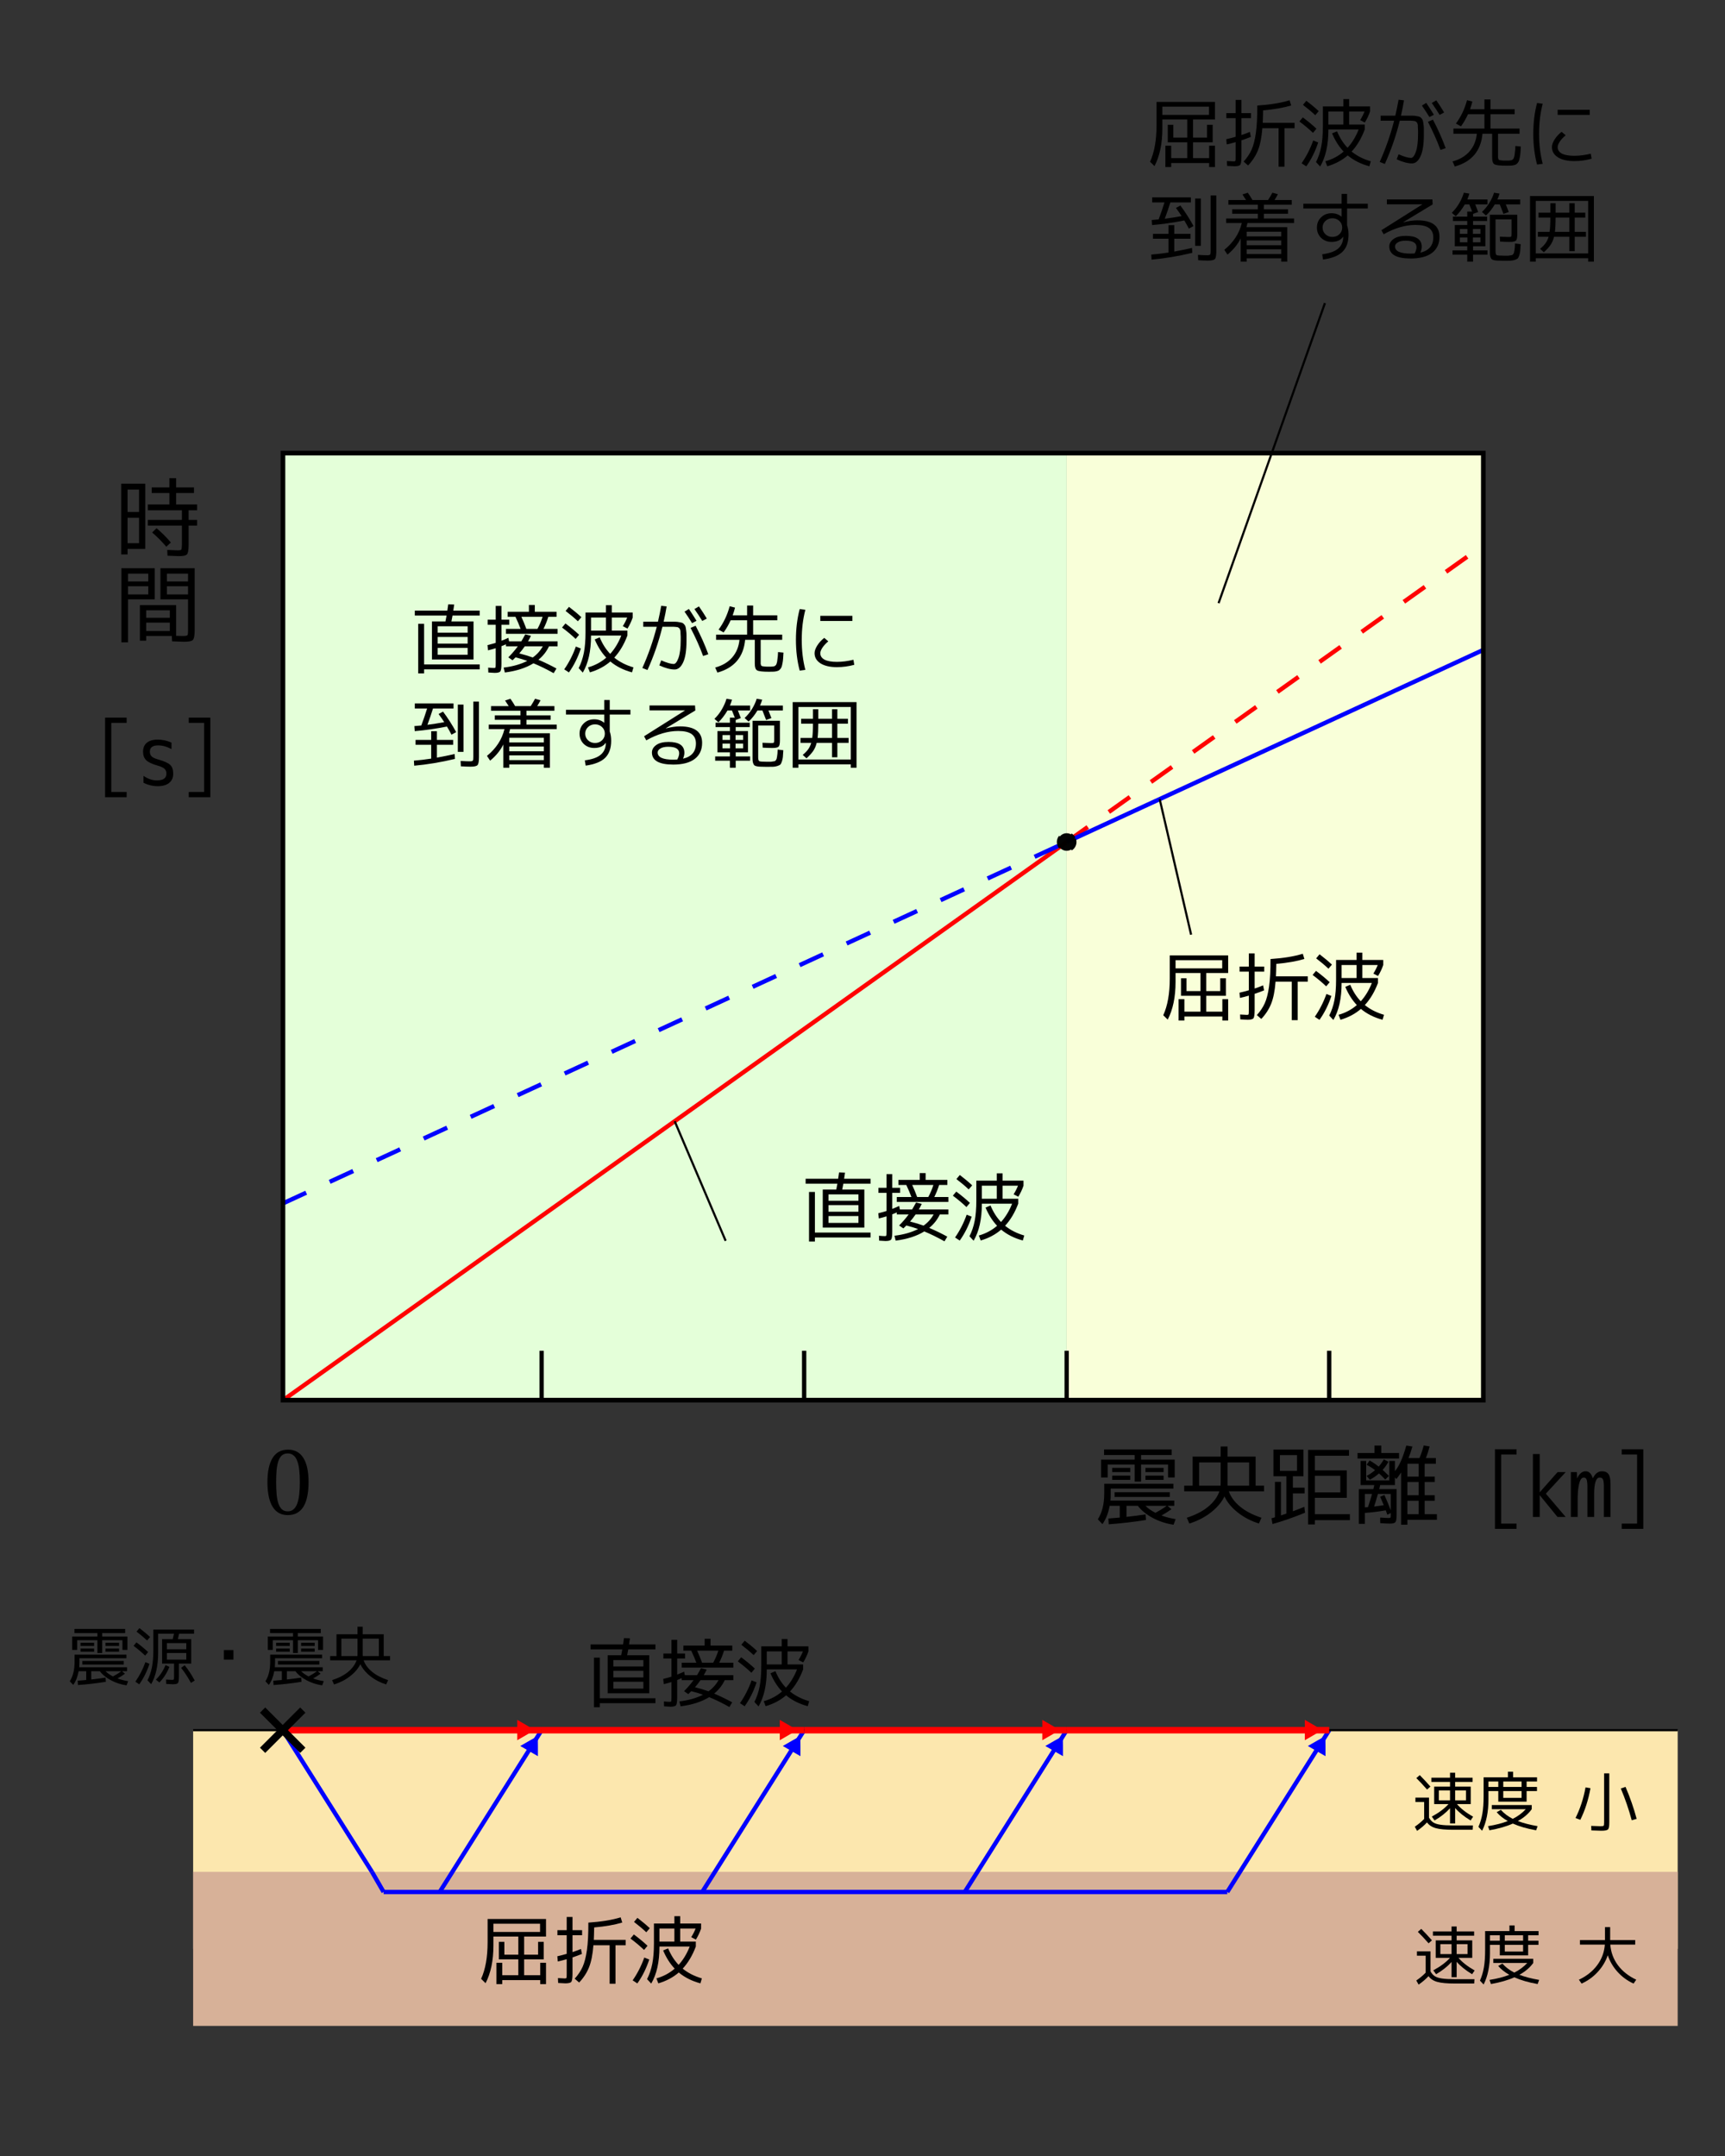 <?xml version="1.0" encoding="UTF-8" standalone="no"?>
<!-- Created with Inkscape (http://www.inkscape.org/) -->

<svg
   xmlns:dc="http://purl.org/dc/elements/1.1/"
   xmlns:cc="http://creativecommons.org/ns#"
   xmlns:rdf="http://www.w3.org/1999/02/22-rdf-syntax-ns#"
   xmlns:svg="http://www.w3.org/2000/svg"
   xmlns="http://www.w3.org/2000/svg"
   xmlns:sodipodi="http://sodipodi.sourceforge.net/DTD/sodipodi-0.dtd"
   xmlns:inkscape="http://www.inkscape.org/namespaces/inkscape"
   width="800"
   height="1000"
   viewBox="0 0 800 1000"
   id="svg5297"
   version="1.1"
   inkscape:version="0.91 r13725"
   sodipodi:docname="走時曲線pass2.svg">
  <rect x="0" y="0" width="800" height="1000" fill="#333333" stroke="none"/>
  <defs
     id="defs5299" />
  <sodipodi:namedview
     id="base"
     pagecolor="#ffffff"
     bordercolor="#666666"
     borderopacity="1.0"
     inkscape:pageopacity="0.0"
     inkscape:pageshadow="2"
     inkscape:zoom="0.35"
     inkscape:cx="423.94491"
     inkscape:cy="617.54097"
     inkscape:document-units="px"
     inkscape:current-layer="layer1"
     showgrid="false"
     fit-margin-top="0"
     fit-margin-left="0"
     fit-margin-right="0"
     fit-margin-bottom="0"
     units="px"
     inkscape:window-width="1280"
     inkscape:window-height="736"
     inkscape:window-x="0"
     inkscape:window-y="27"
     inkscape:window-maximized="1" />
  <g
     inkscape:label="レイヤー 1"
     inkscape:groupmode="layer"
     id="layer1"
     transform="translate(48.945,-149.903)">
    <g
       transform="translate(-312.261,-169.699)"
       style="font-style:normal;font-variant:normal;font-weight:normal;font-stretch:normal;font-size:40px;line-height:100%;font-family:'VL ゴシック';-inkscape-font-specification:'VL ゴシック';letter-spacing:0px;word-spacing:0px;fill:#000000;fill-opacity:1;stroke:none;stroke-width:1px;stroke-linecap:butt;stroke-linejoin:miter;stroke-opacity:1"
       id="flowRoot4161-4-7">
      <path
         inkscape:connector-curvature="0"
         d="m 333.878,566.587 2.04,-2 q 3.68,3.12 6.64,6.64 l -2.12,1.96 q -3.24,-3.8 -6.56,-6.6 z m 20.84,-10.32 -3.92,0 0,4.48 3.92,0 0,2.64 -3.92,0 0,8.8 q 0,3.64 -0.76,4.52 -0.76,0.88 -3.96,0.84 -1.16,0 -5.08,-0.2 l -0.12,-2.68 q 3.68,0.2 4.72,0.2 1.56,0 1.8,-0.32 0.24,-0.32 0.28,-2.28 l 0,-8.88 -15.8,0 0,-2.64 15.8,0 0,-4.48 -15.8,0 0,-2.68 10,0 0,-5.32 -8.2,0 0,-2.6 8.2,0 0,-4.28 3.12,0 0,4.28 8.28,0 0,2.6 -8.28,0 0,5.32 9.72,0 0,2.68 z m -32.24,0.8 5.32,0 0,-10.4 -5.32,0 0,10.4 z m 0,2.68 0,11.8 5.32,0 0,-11.8 -5.32,0 z m 0,14.44 0,2.56 -2.96,0 0,-32.8 11.16,0 0,30.24 -8.2,0 z"
         id="path5037" />
      <path
         inkscape:connector-curvature="0"
         d="m 348.598,617.267 q -0.8,0 -5.48,-0.2 l -0.12,-2.48 -11.88,0 0,2.16 -2.92,0 0,-16.48 16.8,0 0,14.24 q 1.52,0.08 3.12,0.08 1.76,0 2.08,-0.32 0.32,-0.32 0.32,-2 l 0,-14.68 -12.8,0 0,-14.44 15.88,0 0,29.04 q -0.04,3.4 -0.84,4.24 -0.8,0.84 -4.16,0.84 z m -29,0.28 0,-34.4 15.48,0 0,14.44 -12.4,0 0,19.96 -3.08,0 z m 30.92,-28.24 0,-3.64 -9.8,0 0,3.64 9.8,0 z m 0,2.2 -9.8,0 0,3.8 9.8,0 0,-3.8 z m -27.84,-2.2 9.4,0 0,-3.64 -9.4,0 0,3.64 z m 0,2.2 0,3.8 9.4,0 0,-3.8 -9.4,0 z m 8.44,14.64 10.96,0 0,-3.48 -10.96,0 0,3.48 z m 0,2.24 0,3.88 10.96,0 0,-3.88 -10.96,0 z"
         id="path5039" />
    </g>
    <g
       transform="translate(-322.407,-68.188)"
       style="font-style:normal;font-variant:normal;font-weight:normal;font-stretch:normal;font-size:40px;line-height:125%;font-family:'VL ゴシック';-inkscape-font-specification:'VL ゴシック';letter-spacing:0px;word-spacing:0px;fill:#000000;fill-opacity:1;stroke:none;stroke-width:1px;stroke-linecap:butt;stroke-linejoin:miter;stroke-opacity:1"
       id="flowRoot4161-4-7-1">
      <path
         inkscape:connector-curvature="0"
         d="m 332.198,553.381 -7.12,0 0,32.04 7.12,0 0,2.44 -10,0 0,-36.92 10,0 0,2.44 z"
         id="path5030" />
      <path
         inkscape:connector-curvature="0"
         d="m 346.798,563.821 q -3.84,0 -3.84,2.92 0,1.36 0.84,2.2 0.84,0.8 3,1.4 4.24,1.2 5.6,2.52 1.4,1.32 1.4,4.08 0,2.76 -1.88,4.28 -1.88,1.52 -5.32,1.52 -3.44,0 -6.6,-1.6 l 0,-3.2 q 3.12,2.12 6.2,2.12 4.44,0 4.44,-3.12 0,-1.48 -0.88,-2.28 -0.84,-0.8 -3.36,-1.52 -3.68,-1.04 -5.16,-2.48 -1.44,-1.44 -1.44,-3.92 0,-2.64 1.72,-4.12 1.76,-1.48 5.08,-1.48 3.36,0 6.4,1.4 l 0,3 q -3.16,-1.72 -6.2,-1.72 z"
         id="path5032" />
      <path
         inkscape:connector-curvature="0"
         d="m 360.998,553.381 0,-2.44 10,0 0,36.92 -10,0 0,-2.44 7.12,0 0,-32.04 -7.12,0 z"
         id="path5034" />
    </g>
    <g
       transform="translate(-243.228,265.64)"
       style="font-style:normal;font-variant:normal;font-weight:normal;font-stretch:normal;font-size:45px;line-height:125%;font-family:'Liberation Serif';-inkscape-font-specification:'Liberation Serif';letter-spacing:0px;word-spacing:0px;fill:#000000;fill-opacity:1;stroke:none;stroke-width:1px;stroke-linecap:butt;stroke-linejoin:miter;stroke-opacity:1"
       id="flowRoot4161-4-8">
      <path
         inkscape:connector-curvature="0"
         d="m 337.384,571.708 q 0,3.691 -0.593,6.548 -0.571,2.856 -1.758,4.812 -1.187,1.934 -3.01,2.944 -1.824,0.989 -4.307,0.989 -4.658,0 -7.031,-3.911 -2.373,-3.911 -2.373,-11.382 0,-7.317 2.373,-11.184 2.373,-3.889 7.207,-3.889 4.658,0 7.075,3.845 2.417,3.823 2.417,11.228 z m -4.043,0 q 0,-3.164 -0.286,-5.647 -0.264,-2.483 -0.923,-4.175 -0.637,-1.714 -1.736,-2.593 -1.077,-0.901 -2.681,-0.901 -1.626,0 -2.681,0.901 -1.033,0.879 -1.626,2.593 -0.593,1.692 -0.835,4.175 -0.22,2.483 -0.22,5.647 0,3.164 0.22,5.691 0.242,2.505 0.835,4.263 0.593,1.736 1.626,2.681 1.055,0.923 2.681,0.923 1.604,0 2.681,-0.923 1.099,-0.945 1.736,-2.681 0.659,-1.758 0.923,-4.263 0.286,-2.527 0.286,-5.691 z"
         id="path5123" />
    </g>
    <g
       transform="translate(-334.257,356.414)"
       style="font-style:normal;font-variant:normal;font-weight:normal;font-stretch:normal;font-size:30px;line-height:125%;font-family:'VL ゴシック';-inkscape-font-specification:'VL ゴシック';letter-spacing:0px;word-spacing:0px;fill:#000000;fill-opacity:1;stroke:none;stroke-width:1px;stroke-linecap:butt;stroke-linejoin:miter;stroke-opacity:1"
       id="flowRoot4161-0-0">
      <path
         inkscape:connector-curvature="0"
         d="m 323.498,565.538 0,-1.65 19.2,0 0,1.65 -19.2,0 z m 20.46,-2.91 -21.81,0 0,2.25 q 0,0.99 -0.09,1.92 l 22.2,0 0,1.83 -2.34,0 1.35,1.17 q -1.47,1.08 -3.45,2.19 2.25,0.84 4.92,1.26 l -0.72,1.95 q -3.9,-0.57 -7.26,-2.37 -3.36,-1.8 -5.16,-4.2 l -3.96,0 0,3.84 q 3.78,-0.42 6.63,-0.87 l 0.15,1.95 q -6.63,1.05 -12.96,1.5 l -0.12,-2.01 q 1.32,-0.09 3.96,-0.33 l 0,-4.08 -3.51,0 q -0.75,3.93 -2.52,6.36 l -1.59,-1.68 q 2.22,-3.48 2.22,-8.97 l 0,-3.39 24.06,0 0,1.68 z m -9.72,-3.03 0,-1.47 6.3,0 0,1.47 -6.3,0 z m 0,-2.7 0,-1.47 6.3,0 0,1.47 -6.3,0 z m -11.58,2.7 0,-1.47 6.3,0 0,1.47 -6.3,0 z m 0,-2.7 0,-1.47 6.3,0 0,1.47 -6.3,0 z m 10.05,-4.35 11.7,0 0,6.21 -2.31,0 0,-4.5 -9.39,0 0,5.94 -2.22,0 0,-5.94 -9.39,0 0,4.5 -2.31,0 0,-6.21 11.7,0 0,-1.59 -10.65,0 0,-1.95 23.52,0 0,1.95 -10.65,0 0,1.59 z m 4.98,18.51 q 2.31,-1.23 3.93,-2.43 l -7.38,0 q 1.32,1.32 3.45,2.43 z"
         id="path5126" />
      <path
         inkscape:connector-curvature="0"
         d="m 369.308,567.068 1.65,-1.2 q 2.49,3.06 4.65,7.08 l -1.74,1.11 q -2.16,-3.99 -4.56,-6.99 z m -11.7,5.49 q 2.85,-2.82 4.47,-6.75 l 1.8,0.81 q -1.68,4.23 -4.65,7.23 l -1.62,-1.29 z m -1.17,-23.25 18.87,0 0,1.95 -6.93,0 q -0.3,1.44 -0.57,2.49 l 6.18,0 0,11.34 -5.7,0 0,6.3 q -0.03,2.19 -0.45,2.73 -0.42,0.54 -2.25,0.57 -0.75,0 -3.21,-0.15 l -0.06,-2.04 q 2.16,0.15 2.67,0.15 0.75,0.03 0.9,-0.21 0.15,-0.24 0.15,-1.53 l 0,-5.82 -3.33,0 -2.22,0 0,-11.34 4.92,0 q 0.42,-1.62 0.6,-2.49 l -7.35,0 0,8.79 q 0,8.97 -3.24,14.58 l -1.71,-1.77 q 1.41,-2.76 2.07,-6.09 0.66,-3.33 0.66,-8.13 l 0,-9.33 z m -1.8,15.9 q -1.74,5.31 -4.74,9.51 l -1.8,-1.23 q 2.97,-4.32 4.65,-9.06 l 1.89,0.78 z m -2.01,-3.81 q -2.43,-2.34 -5.37,-4.53 l 1.32,-1.62 q 3.18,2.37 5.43,4.5 l -1.38,1.65 z m -3.99,-11.13 1.35,-1.62 q 2.73,2.07 4.92,4.11 l -1.38,1.62 q -2.1,-1.98 -4.89,-4.11 z m 14.07,8.19 9,0 0,-2.85 -9,0 0,2.85 z m 0,1.74 0,3.06 9,0 0,-3.06 -9,0 z"
         id="path5128" />
      <path
         inkscape:connector-curvature="0"
         d="m 389.138,563.258 0,-4.44 4.44,0 0,4.44 -4.44,0 z"
         id="path5130" />
      <path
         inkscape:connector-curvature="0"
         d="m 414.217,565.538 0,-1.65 19.2,0 0,1.65 -19.2,0 z m 20.46,-2.91 -21.81,0 0,2.25 q 0,0.99 -0.09,1.92 l 22.2,0 0,1.83 -2.34,0 1.35,1.17 q -1.47,1.08 -3.45,2.19 2.25,0.84 4.92,1.26 l -0.72,1.95 q -3.9,-0.57 -7.26,-2.37 -3.36,-1.8 -5.16,-4.2 l -3.96,0 0,3.84 q 3.78,-0.42 6.63,-0.87 l 0.15,1.95 q -6.63,1.05 -12.96,1.5 l -0.12,-2.01 q 1.32,-0.09 3.96,-0.33 l 0,-4.08 -3.51,0 q -0.75,3.93 -2.52,6.36 l -1.59,-1.68 q 2.22,-3.48 2.22,-8.97 l 0,-3.39 24.06,0 0,1.68 z m -9.72,-3.03 0,-1.47 6.3,0 0,1.47 -6.3,0 z m 0,-2.7 0,-1.47 6.3,0 0,1.47 -6.3,0 z m -11.58,2.7 0,-1.47 6.3,0 0,1.47 -6.3,0 z m 0,-2.7 0,-1.47 6.3,0 0,1.47 -6.3,0 z m 10.05,-4.35 11.7,0 0,6.21 -2.31,0 0,-4.5 -9.39,0 0,5.94 -2.22,0 0,-5.94 -9.39,0 0,4.5 -2.31,0 0,-6.21 11.7,0 0,-1.59 -10.65,0 0,-1.95 23.52,0 0,1.95 -10.65,0 0,1.59 z m 4.98,18.51 q 2.31,-1.23 3.93,-2.43 l -7.38,0 q 1.32,1.32 3.45,2.43 z"
         id="path5132" />
      <path
         inkscape:connector-curvature="0"
         d="m 451.117,547.988 2.4,0 0,3.51 9.75,0 0,10.11 2.94,0 0,1.98 -12.24,0 q 0.99,2.91 3.9,5.31 2.91,2.4 7.44,3.87 l -0.9,2.01 q -4.17,-1.32 -7.35,-3.84 -3.18,-2.52 -4.62,-5.58 -1.5,3.06 -4.74,5.58 -3.24,2.52 -7.47,3.84 l -0.9,-2.01 q 4.59,-1.47 7.47,-3.87 2.88,-2.4 3.87,-5.31 l -12.24,0 0,-1.98 2.94,0 0,-10.11 9.75,0 0,-3.51 z m 2.4,12.81 q 0,0.54 0.03,0.81 l 7.47,0 0,-8.07 -7.5,0 0,7.26 z m -2.4,-7.26 -7.5,0 0,8.07 7.47,0 q 0.03,-0.27 0.03,-0.81 l 0,-7.26 z"
         id="path5134" />
    </g>
    <rect
       style="fill:#fce7ae;fill-opacity:1;stroke:none;stroke-width:1.685;stroke-miterlimit:4;stroke-dasharray:none;stroke-dashoffset:0;stroke-opacity:1"
       id="rect4788-9"
       width="688.482"
       height="101.429"
       x="40.628"
       y="952.407" />
    <rect
       style="fill:#d7b198;fill-opacity:1;stroke:none;stroke-width:1.414;stroke-miterlimit:4;stroke-dasharray:none;stroke-dashoffset:0;stroke-opacity:1"
       id="rect4788"
       width="688.482"
       height="71.454"
       x="40.628"
       y="1018.109" />
    <path
       style="fill:#000000;fill-rule:evenodd;stroke:#0000ff;stroke-width:2;stroke-linecap:butt;stroke-linejoin:miter;stroke-opacity:1"
       d="m 202.24,952.407 -47.274,75.046"
       id="path4463-0"
       inkscape:connector-curvature="0" />
    <path
       style="fill:#000000;fill-rule:evenodd;stroke:#0000ff;stroke-width:2;stroke-linecap:butt;stroke-linejoin:miter;stroke-opacity:1"
       d="m 323.992,952.407 -47.274,75.046"
       id="path4463-0-6"
       inkscape:connector-curvature="0" />
    <path
       style="fill:#000000;fill-rule:evenodd;stroke:#0000ff;stroke-width:2;stroke-linecap:butt;stroke-linejoin:miter;stroke-opacity:1"
       d="m 445.745,952.407 -47.274,75.046"
       id="path4463-0-6-3"
       inkscape:connector-curvature="0" />
    <path
       style="fill:#000000;fill-rule:evenodd;stroke:#0000ff;stroke-width:2;stroke-linecap:butt;stroke-linejoin:miter;stroke-opacity:1"
       d="m 567.498,952.407 -47.274,75.046"
       id="path4463-0-6-4"
       inkscape:connector-curvature="0" />
    <path
       style="fill:#000000;fill-rule:evenodd;stroke:#0000ff;stroke-width:2;stroke-linecap:butt;stroke-linejoin:miter;stroke-opacity:1"
       d="m 128.96,1027.453 391.264,0"
       id="path4497"
       inkscape:connector-curvature="0" />
    <path
       style="fill:#000000;fill-rule:evenodd;stroke:#0000ff;stroke-width:2;stroke-linecap:butt;stroke-linejoin:miter;stroke-opacity:1"
       d="m 82.185,952.42 41.38,65.689"
       id="path4463"
       inkscape:connector-curvature="0" />
    <path
       style="fill:#000000;fill-rule:evenodd;stroke:#0000ff;stroke-width:2;stroke-linecap:butt;stroke-linejoin:miter;stroke-opacity:1"
       d="m 123.565,1018.109 5.395,9.344"
       id="path4463-6"
       inkscape:connector-curvature="0" />
    <g
       transform="translate(-143.887,489.853)"
       style="font-style:normal;font-variant:normal;font-weight:normal;font-stretch:normal;font-size:35px;line-height:125%;font-family:'VL ゴシック';-inkscape-font-specification:'VL ゴシック';letter-spacing:0px;word-spacing:0px;fill:#000000;fill-opacity:1;stroke:none;stroke-width:1px;stroke-linecap:butt;stroke-linejoin:miter;stroke-opacity:1"
       id="flowRoot4161-49-0">
      <path
         inkscape:connector-curvature="0"
         d="m 345.473,570.42 2.695,0 0,9.905 -2.695,0 0,-1.855 -17.605,0 0,1.855 -2.695,0 0,-9.905 2.695,0 0,5.775 7.455,0 0,-7.35 -9.03,0 0,-8.12 2.555,0 0,5.95 6.475,0 0,-8.4 -11.55,0 0,4.165 q 0,10.465 -3.64,17.465 l -2.065,-2.03 q 3.01,-6.58 3.01,-16.975 l 0,-10.78 27.09,0 0,8.155 -10.15,0 0,8.4 6.475,0 0,-5.95 2.625,0 0,8.12 -9.1,0 0,7.35 7.455,0 0,-5.775 z m -21.7,-14.28 21.63,0 0,-3.815 -21.63,0 0,3.815 z"
         id="path5144" />
      <path
         inkscape:connector-curvature="0"
         d="m 364.898,555.3 0,2.345 -4.445,0 0,7.84 q 2.205,-0.735 3.92,-1.47 l 0.455,2.31 q -2.205,0.91 -4.375,1.61 l 0,7.63 q -0.035,2.975 -0.525,3.675 -0.49,0.7 -2.695,0.735 -0.875,0 -3.43,-0.175 l -0.105,-2.275 q 2.45,0.175 3.185,0.175 0.665,0 0.77,-0.28 0.105,-0.28 0.105,-1.75 l 0,-6.895 q -2.135,0.63 -4.13,1.05 l -0.21,-2.415 q 1.925,-0.42 4.34,-1.12 l 0,-8.645 -4.305,0 0,-2.345 4.305,0 0,-6.125 2.695,0 0,6.125 4.445,0 z m 5.425,4.515 14.77,0 0,2.485 -4.69,0 0,17.85 -2.73,0 0,-17.85 -7.525,0 q -0.49,6.37 -2.03,10.22 -1.54,3.85 -4.585,7.07 l -2.065,-1.785 q 2.38,-2.625 3.675,-5.495 1.295,-2.87 1.995,-7.77 0.7,-4.9 0.665,-12.74 8.995,-0.595 14.98,-2.45 l 0.735,2.415 q -5.355,1.61 -13.02,2.275 -0.07,3.955 -0.175,5.775 z"
         id="path5146" />
      <path
         inkscape:connector-curvature="0"
         d="m 402.488,564.715 2.31,-0.98 q 1.855,4.515 4.865,7.665 3.185,-3.5 5.145,-8.505 l -14.035,0 0,0.175 q 0,10.5 -3.815,17.01 l -1.925,-2.065 q 1.645,-3.22 2.415,-7.105 0.77,-3.885 0.77,-9.485 l 0,-9.205 9.485,0 0,-3.395 2.695,0 0,3.395 9.695,0 0,2.345 q -0.91,2.66 -2.415,5.11 l -2.17,-1.12 q 1.225,-1.96 2.03,-3.99 l -7.14,0 0,6.055 7.245,0 0,2.275 q -2.31,6.16 -6.09,10.255 3.71,3.01 8.89,4.515 l -0.665,2.31 q -5.88,-1.575 -10.045,-5.04 -3.955,3.43 -9.485,5.04 l -0.875,-2.31 q 4.83,-1.365 8.47,-4.515 -3.22,-3.395 -5.355,-8.435 z m -6.44,4.2 q -2.03,6.195 -5.53,11.095 l -2.17,-1.435 q 3.36,-4.83 5.39,-10.57 l 2.31,0.91 z m -2.415,-4.445 q -2.695,-2.59 -6.3,-5.285 l 1.575,-1.89 q 3.71,2.765 6.335,5.25 l -1.61,1.925 z m -4.655,-12.985 1.575,-1.89 q 3.185,2.415 5.74,4.795 l -1.61,1.89 q -2.45,-2.31 -5.705,-4.795 z m 18.725,3.08 -6.93,0 0,6.055 6.93,0 0,-6.055 z"
         id="path5148" />
    </g>
    <path
       style="fill:none;fill-rule:evenodd;stroke:#000000;stroke-width:1;stroke-linecap:butt;stroke-linejoin:miter;stroke-opacity:1"
       d="m 40.628,952.407 688.482,0"
       id="path4447"
       inkscape:connector-curvature="0" />
    <path
       style="fill:none;fill-rule:evenodd;stroke:#ff0000;stroke-width:3;stroke-linecap:butt;stroke-linejoin:miter;stroke-opacity:1"
       d="m 82.159,952.407 120.08,0"
       id="path4603"
       inkscape:connector-curvature="0" />
    <path
       style="fill:#ff0000;fill-opacity:0.988;stroke:none;stroke-width:0.253;stroke-miterlimit:4;stroke-dasharray:1.515, 1.515;stroke-dashoffset:0;stroke-opacity:1"
       d="m 190.939,952.336 0,-4.722 0.548,0.319 c 0.301,0.175 2.119,1.226 4.04,2.335 1.92,1.109 3.433,2.075 3.363,2.145 -0.071,0.071 -1.889,1.145 -4.04,2.387 l -3.911,2.258 0,-4.722 z"
       id="path4626"
       inkscape:connector-curvature="0" />
    <path
       style="fill:none;fill-rule:evenodd;stroke:#ff0000;stroke-width:3;stroke-linecap:butt;stroke-linejoin:miter;stroke-opacity:1"
       d="m 202.24,952.407 121.753,0"
       id="path4603-3"
       inkscape:connector-curvature="0" />
    <path
       style="fill:none;fill-rule:evenodd;stroke:#ff0000;stroke-width:3;stroke-linecap:butt;stroke-linejoin:miter;stroke-opacity:1"
       d="m 323.992,952.407 121.753,0"
       id="path4603-1"
       inkscape:connector-curvature="0" />
    <path
       style="fill:#0000ff;fill-opacity:1;stroke:none;stroke-width:0.253;stroke-miterlimit:4;stroke-dasharray:1.515, 1.515;stroke-dashoffset:0;stroke-opacity:1"
       d="m 196.431,962.094 -4.09,-2.361 0.55,-0.315 c 0.302,-0.173 2.121,-1.222 4.042,-2.331 1.921,-1.108 3.513,-1.936 3.539,-1.839 0.026,0.097 0.047,2.208 0.047,4.692 l 2.4e-4,4.516 -4.09,-2.361 z"
       id="path4626-3"
       inkscape:connector-curvature="0" />
    <path
       style="fill:none;fill-rule:evenodd;stroke:#ff0000;stroke-width:3;stroke-linecap:butt;stroke-linejoin:miter;stroke-opacity:1"
       d="m 445.745,952.407 121.753,0"
       id="path4603-1-5"
       inkscape:connector-curvature="0" />
    <g
       transform="translate(-94.116,361.295)"
       style="font-style:normal;font-variant:normal;font-weight:normal;font-stretch:normal;font-size:35px;line-height:125%;font-family:'VL ゴシック';-inkscape-font-specification:'VL ゴシック';letter-spacing:0px;word-spacing:0px;fill:#000000;fill-opacity:1;stroke:none;stroke-width:1px;stroke-linecap:butt;stroke-linejoin:miter;stroke-opacity:1"
       id="flowRoot4161-49">
      <path
         inkscape:connector-curvature="0"
         d="m 323.353,557.47 0,18.83 25.795,0 0,2.275 -25.795,0 0,1.89 -2.73,0 0,-22.995 2.73,0 z m 20.195,14.35 0,-3.185 -13.895,0 0,3.185 13.895,0 z m -24.5,-18.2 0,-2.275 15.085,0 q 0.21,-1.435 0.42,-2.94 l 2.765,0.105 q -0.21,1.47 -0.42,2.835 l 12.25,0 0,2.275 -12.6,0 q -0.28,1.4 -0.525,2.73 l 10.255,0 0,17.64 -16.625,0 -2.66,0 0,-17.64 6.265,0 q 0.28,-1.33 0.525,-2.73 l -14.735,0 z m 10.605,7.945 13.895,0 0,-2.975 -13.895,0 0,2.975 z m 0,1.995 0,3.08 13.895,0 0,-3.08 -13.895,0 z"
         id="path5137" />
      <path
         inkscape:connector-curvature="0"
         d="m 361.328,562.09 0,-2.275 6.79,0 q -1.085,-2.87 -2.38,-5.6 l -3.64,0 0,-2.345 9.87,0 0,-3.15 2.73,0 0,3.15 10.08,0 0,2.345 -3.815,0 q -0.875,2.835 -2.24,5.6 l 6.545,0 0,2.275 -23.94,0 z m 1.54,-6.545 0,2.345 -3.64,0 0,7.42 q 1.75,-0.665 3.22,-1.365 l 0.315,1.645 5.67,0 q 0.84,-1.365 1.82,-3.22 l 2.66,0.63 q -0.665,1.4 -1.365,2.59 l 13.72,0 0,2.31 -3.99,0 q -1.68,3.605 -4.9,6.23 4.48,1.925 8.365,4.06 l -1.295,2.17 q -5.075,-2.835 -9.38,-4.585 -5.18,3.22 -13.265,4.27 l -0.56,-2.275 q 6.51,-0.805 10.955,-3.115 -2.205,-0.805 -5.425,-1.645 -0.91,0.91 -1.4,1.365 l -1.96,-1.365 q 2.415,-2.415 4.41,-5.11 l -5.495,0 0,-0.945 q -0.35,0.175 -1.05,0.455 l -1.05,0.42 0,7.945 q 0,2.975 -0.49,3.71 -0.49,0.735 -2.66,0.735 -0.735,0 -2.94,-0.175 l -0.07,-2.275 q 1.715,0.175 2.66,0.175 0.63,0.035 0.735,-0.245 0.105,-0.28 0.105,-1.785 l 0,-7.14 q -1.4,0.455 -3.57,0.98 l -0.245,-2.415 q 2.66,-0.665 3.815,-1.05 l 0,-8.4 -3.745,0 0,-2.345 3.745,0 0,-6.37 2.66,0 0,6.37 3.64,0 z m 13.055,4.27 q 1.435,-2.59 2.38,-5.6 l -9.835,0 q 1.19,2.555 2.31,5.6 l 5.145,0 z m -2.17,13.265 q 2.94,-2.1 4.655,-5.18 l -8.365,0 q -1.33,1.925 -2.555,3.29 3.5,0.875 6.265,1.89 z"
         id="path5139" />
      <path
         inkscape:connector-curvature="0"
         d="m 402.488,564.715 2.31,-0.98 q 1.855,4.515 4.865,7.665 3.185,-3.5 5.145,-8.505 l -14.035,0 0,0.175 q 0,10.5 -3.815,17.01 l -1.925,-2.065 q 1.645,-3.22 2.415,-7.105 0.77,-3.885 0.77,-9.485 l 0,-9.205 9.485,0 0,-3.395 2.695,0 0,3.395 9.695,0 0,2.345 q -0.91,2.66 -2.415,5.11 l -2.17,-1.12 q 1.225,-1.96 2.03,-3.99 l -7.14,0 0,6.055 7.245,0 0,2.275 q -2.31,6.16 -6.09,10.255 3.71,3.01 8.89,4.515 l -0.665,2.31 q -5.88,-1.575 -10.045,-5.04 -3.955,3.43 -9.485,5.04 l -0.875,-2.31 q 4.83,-1.365 8.47,-4.515 -3.22,-3.395 -5.355,-8.435 z m -6.44,4.2 q -2.03,6.195 -5.53,11.095 l -2.17,-1.435 q 3.36,-4.83 5.39,-10.57 l 2.31,0.91 z m -2.415,-4.445 q -2.695,-2.59 -6.3,-5.285 l 1.575,-1.89 q 3.71,2.765 6.335,5.25 l -1.61,1.925 z m -4.655,-12.985 1.575,-1.89 q 3.185,2.415 5.74,4.795 l -1.61,1.89 q -2.45,-2.31 -5.705,-4.795 z m 18.725,3.08 -6.93,0 0,6.055 6.93,0 0,-6.055 z"
         id="path5141" />
    </g>
    <path
       style="fill:#000000;fill-rule:evenodd;stroke:#000000;stroke-width:3.435;stroke-linecap:butt;stroke-linejoin:miter;stroke-opacity:1"
       d="m 72.833,943.081 18.653,18.653"
       id="path4586"
       inkscape:connector-curvature="0" />
    <path
       style="fill:#000000;fill-rule:evenodd;stroke:#000000;stroke-width:3.435;stroke-linecap:butt;stroke-linejoin:miter;stroke-opacity:1"
       d="m 91.486,943.081 -18.653,18.653"
       id="path4586-8"
       inkscape:connector-curvature="0" />
    <path
       style="fill:#ff0000;fill-opacity:0.988;stroke:none;stroke-width:0.253;stroke-miterlimit:4;stroke-dasharray:1.515, 1.515;stroke-dashoffset:0;stroke-opacity:1"
       d="m 312.691,952.336 0,-4.722 0.548,0.319 c 0.301,0.175 2.119,1.226 4.04,2.335 1.92,1.109 3.433,2.075 3.363,2.145 -0.071,0.071 -1.889,1.145 -4.04,2.387 l -3.911,2.258 0,-4.722 z"
       id="path4626-6"
       inkscape:connector-curvature="0" />
    <path
       style="fill:#0000ff;fill-opacity:1;stroke:none;stroke-width:0.253;stroke-miterlimit:4;stroke-dasharray:1.515, 1.515;stroke-dashoffset:0;stroke-opacity:1"
       d="m 318.183,962.094 -4.09,-2.361 0.55,-0.315 c 0.302,-0.173 2.121,-1.222 4.042,-2.331 1.921,-1.108 3.513,-1.936 3.539,-1.839 0.026,0.097 0.047,2.208 0.047,4.692 l 2.4e-4,4.516 -4.09,-2.361 z"
       id="path4626-3-1"
       inkscape:connector-curvature="0" />
    <path
       style="fill:#ff0000;fill-opacity:0.988;stroke:none;stroke-width:0.253;stroke-miterlimit:4;stroke-dasharray:1.515, 1.515;stroke-dashoffset:0;stroke-opacity:1"
       d="m 434.444,952.336 0,-4.722 0.548,0.319 c 0.301,0.175 2.119,1.226 4.04,2.335 1.92,1.109 3.433,2.075 3.363,2.145 -0.071,0.071 -1.889,1.145 -4.04,2.387 l -3.911,2.258 0,-4.722 z"
       id="path4626-33"
       inkscape:connector-curvature="0" />
    <path
       style="fill:#0000ff;fill-opacity:1;stroke:none;stroke-width:0.253;stroke-miterlimit:4;stroke-dasharray:1.515, 1.515;stroke-dashoffset:0;stroke-opacity:1"
       d="m 439.936,962.094 -4.09,-2.361 0.55,-0.315 c 0.302,-0.173 2.121,-1.222 4.042,-2.331 1.921,-1.108 3.513,-1.936 3.539,-1.839 0.026,0.097 0.047,2.208 0.047,4.692 l 2.4e-4,4.516 -4.09,-2.361 z"
       id="path4626-3-0"
       inkscape:connector-curvature="0" />
    <path
       style="fill:#ff0000;fill-opacity:0.988;stroke:none;stroke-width:0.253;stroke-miterlimit:4;stroke-dasharray:1.515, 1.515;stroke-dashoffset:0;stroke-opacity:1"
       d="m 556.197,952.336 0,-4.722 0.548,0.319 c 0.301,0.175 2.119,1.226 4.04,2.335 1.92,1.109 3.433,2.075 3.363,2.145 -0.071,0.071 -1.889,1.145 -4.04,2.387 l -3.911,2.258 0,-4.722 z"
       id="path4626-5"
       inkscape:connector-curvature="0" />
    <path
       style="fill:#0000ff;fill-opacity:1;stroke:none;stroke-width:0.253;stroke-miterlimit:4;stroke-dasharray:1.515, 1.515;stroke-dashoffset:0;stroke-opacity:1"
       d="m 561.688,962.094 -4.09,-2.361 0.55,-0.315 c 0.302,-0.173 2.121,-1.222 4.042,-2.331 1.921,-1.108 3.513,-1.936 3.539,-1.839 0.026,0.097 0.047,2.208 0.047,4.692 l 2.4e-4,4.516 -4.09,-2.361 z"
       id="path4626-3-3"
       inkscape:connector-curvature="0" />
    <g
       transform="translate(289.999,495.459)"
       style="font-style:normal;font-variant:normal;font-weight:normal;font-stretch:normal;font-size:30px;line-height:125%;font-family:'VL ゴシック';-inkscape-font-specification:'VL ゴシック';letter-spacing:0px;word-spacing:0px;fill:#000000;fill-opacity:1;stroke:none;stroke-width:1px;stroke-linecap:butt;stroke-linejoin:miter;stroke-opacity:1"
       id="flowRoot4161-49-2">
      <path
         inkscape:connector-curvature="0"
         d="m 318.188,559.538 6.3,0 0,9.3 q 0.81,1.44 1.95,2.19 1.14,0.75 3.33,1.08 2.16,0.33 6.03,0.33 l 9.06,0 -0.12,2.01 -9.03,0 q -5.37,0 -8.07,-0.75 -2.7,-0.75 -4.08,-2.67 -1.8,1.98 -4.59,3.93 l -1.08,-1.92 q 2.52,-1.71 4.35,-3.63 l 0,-7.86 -4.05,0 0,-2.01 z m 6.96,-5.13 -1.56,1.38 q -2.91,-3.3 -4.98,-5.31 l 1.59,-1.38 q 2.46,2.49 4.95,5.31 z m 19.56,-4.11 0,1.95 -8.1,0 0,2.19 7.23,0 0,8.1 -6.39,0 q 2.64,3.09 7.5,5.85 l -1.17,1.74 q -4.47,-2.67 -7.17,-5.76 l 0,7.14 -2.37,0 0,-7.05 q -2.91,3.21 -7.17,5.67 l -1.29,-1.8 q 4.95,-2.67 7.74,-5.79 l -4.47,0 -2.16,0 0,-8.1 7.35,0 0,-2.19 -8.64,0 0,-1.95 8.64,0 0,-2.31 2.37,0 0,2.31 8.1,0 z m -15.66,10.5 5.19,0 0,-4.59 -5.19,0 0,4.59 z m 7.56,0 5.04,0 0,-4.59 -5.04,0 0,4.59 z"
         id="path5151" />
      <path
         inkscape:connector-curvature="0"
         d="m 355.868,566.288 1.95,-1.08 q 2.22,2.49 5.52,4.17 3.48,-1.74 6.03,-4.47 l -15.75,0 0,-1.92 18.51,0 0,1.92 q -2.31,3.21 -6.42,5.49 3.72,1.44 9.15,2.37 l -0.69,1.92 q -6.33,-1.11 -10.8,-3.12 -4.41,1.98 -10.86,3.12 l -0.66,-1.92 q 5.31,-0.84 9.18,-2.37 -3.24,-1.83 -5.16,-4.11 z m -3.81,-11.7 4.56,0 0,-2.52 -4.56,0 0,2.52 z m 0,1.92 0,3.81 q 0,8.76 -2.94,14.58 l -1.71,-1.8 q 1.26,-2.82 1.83,-6.12 0.57,-3.3 0.57,-8.1 l 0,-8.76 11.28,0 0,-2.61 2.4,0 0,2.61 11.1,0 0,1.95 -4.83,0 0,2.52 4.8,0 0,1.92 -4.8,0 0,4.89 -13.14,0 0,-4.89 -4.56,0 z m 6.87,0 0,3.12 8.49,0 0,-3.12 -8.49,0 z m 0,-1.92 8.49,0 0,-2.52 -8.49,0 0,2.52 z"
         id="path5153" />
      <path
         inkscape:connector-curvature="0"
         d="m 393.788,556.388 0,-2.1 11.61,0 0,-6 2.4,0 0,6 11.61,0 0,2.1 -11.55,0 q 0.42,5.37 3.54,9.57 3.15,4.2 8.49,6.72 l -1.23,1.8 q -4.23,-1.92 -7.38,-5.37 -3.15,-3.48 -4.59,-7.77 -1.47,4.29 -4.68,7.77 -3.18,3.45 -7.47,5.37 l -1.23,-1.8 q 5.34,-2.52 8.46,-6.72 3.15,-4.2 3.57,-9.57 l -11.55,0 z"
         id="path5155" />
    </g>
    <g
       transform="translate(289.294,424.145)"
       style="font-style:normal;font-variant:normal;font-weight:normal;font-stretch:normal;font-size:30px;line-height:125%;font-family:'VL ゴシック';-inkscape-font-specification:'VL ゴシック';letter-spacing:0px;word-spacing:0px;fill:#000000;fill-opacity:1;stroke:none;stroke-width:1px;stroke-linecap:butt;stroke-linejoin:miter;stroke-opacity:1"
       id="flowRoot4161-49-2-5">
      <path
         inkscape:connector-curvature="0"
         d="m 318.188,559.538 6.3,0 0,9.3 q 0.81,1.44 1.95,2.19 1.14,0.75 3.33,1.08 2.16,0.33 6.03,0.33 l 9.06,0 -0.12,2.01 -9.03,0 q -5.37,0 -8.07,-0.75 -2.7,-0.75 -4.08,-2.67 -1.8,1.98 -4.59,3.93 l -1.08,-1.92 q 2.52,-1.71 4.35,-3.63 l 0,-7.86 -4.05,0 0,-2.01 z m 6.96,-5.13 -1.56,1.38 q -2.91,-3.3 -4.98,-5.31 l 1.59,-1.38 q 2.46,2.49 4.95,5.31 z m 19.56,-4.11 0,1.95 -8.1,0 0,2.19 7.23,0 0,8.1 -6.39,0 q 2.64,3.09 7.5,5.85 l -1.17,1.74 q -4.47,-2.67 -7.17,-5.76 l 0,7.14 -2.37,0 0,-7.05 q -2.91,3.21 -7.17,5.67 l -1.29,-1.8 q 4.95,-2.67 7.74,-5.79 l -4.47,0 -2.16,0 0,-8.1 7.35,0 0,-2.19 -8.64,0 0,-1.95 8.64,0 0,-2.31 2.37,0 0,2.31 8.1,0 z m -15.66,10.5 5.19,0 0,-4.59 -5.19,0 0,4.59 z m 7.56,0 5.04,0 0,-4.59 -5.04,0 0,4.59 z"
         id="path5158" />
      <path
         inkscape:connector-curvature="0"
         d="m 355.868,566.288 1.95,-1.08 q 2.22,2.49 5.52,4.17 3.48,-1.74 6.03,-4.47 l -15.75,0 0,-1.92 18.51,0 0,1.92 q -2.31,3.21 -6.42,5.49 3.72,1.44 9.15,2.37 l -0.69,1.92 q -6.33,-1.11 -10.8,-3.12 -4.41,1.98 -10.86,3.12 l -0.66,-1.92 q 5.31,-0.84 9.18,-2.37 -3.24,-1.83 -5.16,-4.11 z m -3.81,-11.7 4.56,0 0,-2.52 -4.56,0 0,2.52 z m 0,1.92 0,3.81 q 0,8.76 -2.94,14.58 l -1.71,-1.8 q 1.26,-2.82 1.83,-6.12 0.57,-3.3 0.57,-8.1 l 0,-8.76 11.28,0 0,-2.61 2.4,0 0,2.61 11.1,0 0,1.95 -4.83,0 0,2.52 4.8,0 0,1.92 -4.8,0 0,4.89 -13.14,0 0,-4.89 -4.56,0 z m 6.87,0 0,3.12 8.49,0 0,-3.12 -8.49,0 z m 0,-1.92 8.49,0 0,-2.52 -8.49,0 0,2.52 z"
         id="path5160" />
      <path
         inkscape:connector-curvature="0"
         d="m 413.438,555.308 2.19,-0.75 q 3.15,7.29 5.16,14.82 l -2.28,0.66 q -2.04,-7.56 -5.07,-14.73 z m -21,13.68 q 3.21,-6.39 4.65,-14.22 l 2.28,0.42 q -1.47,8.13 -4.71,14.64 l -2.22,-0.84 z m 13.26,-20.7 2.4,0 0,22.8 q 0,2.58 -0.6,3.18 -0.57,0.63 -3.09,0.63 -0.78,0 -4.62,-0.15 l -0.09,-2.1 q 3.66,0.15 4.35,0.15 1.23,0 1.44,-0.24 0.21,-0.21 0.21,-1.5 l 0,-22.77 z"
         id="path5162" />
    </g>
    <rect
       style="fill:#e4ffd9;fill-opacity:1;stroke:none;stroke-width:2.206;stroke-miterlimit:4;stroke-dasharray:none;stroke-dashoffset:0;stroke-opacity:1"
       id="rect4136-3"
       width="363.586"
       height="439.375"
       x="82.159"
       y="360.072" />
    <path
       style="fill:#000000;fill-rule:evenodd;stroke:#ff0000;stroke-width:2;stroke-linecap:butt;stroke-linejoin:miter;stroke-opacity:1"
       d="M 82.159,799.447 445.745,540.445"
       id="path4157"
       inkscape:connector-curvature="0" />
    <path
       style="fill:#000000;fill-rule:evenodd;stroke:#0000ff;stroke-width:2;stroke-linecap:butt;stroke-linejoin:miter;stroke-miterlimit:4;stroke-dasharray:12, 12;stroke-dashoffset:0;stroke-opacity:1"
       d="M 82.159,708.121 445.745,540.445"
       id="path4159-7"
       inkscape:connector-curvature="0" />
    <g
       transform="translate(142.168,271.164)"
       style="font-style:normal;font-variant:normal;font-weight:normal;font-stretch:normal;font-size:40px;line-height:125%;font-family:'VL ゴシック';-inkscape-font-specification:'VL ゴシック';letter-spacing:0px;word-spacing:0px;fill:#000000;fill-opacity:1;stroke:none;stroke-width:1px;stroke-linecap:butt;stroke-linejoin:miter;stroke-opacity:1"
       id="flowRoot4161-0">
      <path
         inkscape:connector-curvature="0"
         d="m 325.798,573.061 0,-2.2 25.6,0 0,2.2 -25.6,0 z m 27.28,-3.88 -29.08,0 0,3 q 0,1.32 -0.12,2.56 l 29.6,0 0,2.44 -3.12,0 1.8,1.56 q -1.96,1.44 -4.6,2.92 3,1.12 6.56,1.68 l -0.96,2.6 q -5.2,-0.76 -9.68,-3.16 -4.48,-2.4 -6.88,-5.6 l -5.28,0 0,5.12 q 5.04,-0.56 8.84,-1.16 l 0.2,2.6 q -8.84,1.4 -17.28,2 l -0.16,-2.68 q 1.76,-0.12 5.28,-0.44 l 0,-5.44 -4.68,0 q -1,5.24 -3.36,8.48 l -2.12,-2.24 q 2.96,-4.64 2.96,-11.96 l 0,-4.52 32.08,0 0,2.24 z m -12.96,-4.04 0,-1.96 8.4,0 0,1.96 -8.4,0 z m 0,-3.6 0,-1.96 8.4,0 0,1.96 -8.4,0 z m -15.44,3.6 0,-1.96 8.4,0 0,1.96 -8.4,0 z m 0,-3.6 0,-1.96 8.4,0 0,1.96 -8.4,0 z m 13.4,-5.8 15.6,0 0,8.28 -3.08,0 0,-6 -12.52,0 0,7.92 -2.96,0 0,-7.92 -12.52,0 0,6 -3.08,0 0,-8.28 15.6,0 0,-2.12 -14.2,0 0,-2.6 31.36,0 0,2.6 -14.2,0 0,2.12 z m 6.64,24.68 q 3.08,-1.64 5.24,-3.24 l -9.84,0 q 1.76,1.76 4.6,3.24 z"
         id="path5106" />
      <path
         inkscape:connector-curvature="0"
         d="m 374.998,549.661 3.2,0 0,4.68 13,0 0,13.48 3.92,0 0,2.64 -16.32,0 q 1.32,3.88 5.2,7.08 3.88,3.2 9.92,5.16 l -1.2,2.68 q -5.56,-1.76 -9.8,-5.12 -4.24,-3.36 -6.16,-7.44 -2,4.08 -6.32,7.44 -4.32,3.36 -9.96,5.12 l -1.2,-2.68 q 6.12,-1.96 9.96,-5.16 3.84,-3.2 5.16,-7.08 l -16.32,0 0,-2.64 3.92,0 0,-13.48 13,0 0,-4.68 z m 3.2,17.08 q 0,0.72 0.04,1.08 l 9.96,0 0,-10.76 -10,0 0,9.68 z m -3.2,-9.68 -10,0 0,10.76 9.96,0 q 0.04,-0.36 0.04,-1.08 l 0,-9.68 z"
         id="path5108" />
      <path
         inkscape:connector-curvature="0"
         d="m 418.678,581.061 16.24,0 0,2.76 -16.24,0 0,2 -3.16,0 0,-34.6 19,0 0,2.72 -15.84,0 0,6.8 14.8,0 0,12.72 -14.8,0 0,7.6 z m 0,-10.12 11.8,0 0,-7.68 -11.8,0 0,7.68 z m -15.72,10.68 2.52,-0.84 0,-17.32 -3,0 -3,0 0,-12.4 13.92,0 0,12.4 -4.92,0 0,5.28 5.44,0 0,2.68 -5.44,0 0,8.28 q 2.84,-1.04 5.32,-2.08 l 0.32,2.76 q -8.32,3.36 -15.08,5.24 l -0.48,-2.68 q 0.2,-0.04 0.76,-0.2 l 0.84,-0.24 0,-16.44 2.8,0 0,15.56 z m -0.48,-20.68 7.92,0 0,-7.28 -7.92,0 0,7.28 z"
         id="path5110" />
      <path
         inkscape:connector-curvature="0"
         d="m 450.678,555.621 2.12,1.12 q -1.16,2.12 -2.68,3.76 1.36,1.24 2.92,2.8 l -1.72,1.68 q -1.6,-1.72 -2.88,-2.84 -1.96,1.72 -4.24,2.92 l -1.52,-1.76 q 2.04,-1.04 3.92,-2.68 -1.96,-1.48 -3.92,-2.48 l 1.4,-2 q 2.2,1.24 4.2,2.84 1.36,-1.56 2.4,-3.36 z m 7.04,-2.96 0,2.6 -19.24,0 0,-2.6 7.84,0 0,-3.44 3.16,0 0,3.44 8.24,0 z m 9.48,2.36 q 1.12,-2.64 1.96,-5.84 l 2.76,0.44 q -0.8,3.04 -1.76,5.4 l 4.64,0 0,2.64 -5.2,0 0,5.96 4.68,0 0,2.52 -4.68,0 0,6.12 4.68,0 0,2.56 -4.68,0 0,6.24 5.68,0 0,2.6 -13.68,0 0,2.28 -2.92,0 0,-24.24 q -0.92,1.4 -2.16,3.04 l -0.72,-0.72 0,3.52 -6.84,0 q -0.04,0.32 -0.2,0.96 -0.16,0.64 -0.24,0.92 l 8.08,0 0,11.96 q 0,2.68 -0.56,3.36 -0.56,0.68 -2.44,0.68 -1.44,0 -4.6,-0.2 l -0.04,-2.6 q 3.2,0.2 3.6,0.2 1,0 1.16,-0.16 0.16,-0.16 0.16,-1.12 l 0,-1 -1.6,0.76 q -0.08,-0.28 -0.32,-0.96 -0.24,-0.68 -0.4,-1.08 -4.88,0.88 -9.68,1.2 l 0,5.08 -2.8,0 0,-16.12 6.72,0 q 0.08,-0.28 0.24,-0.92 0.16,-0.64 0.2,-0.96 l -6.36,0 0,-11.2 2.6,0 0,9.04 10.72,0 0,-9.04 2.6,0 0,4.76 q 2.96,-3.48 5.28,-11.88 l 2.84,0.44 q -0.8,2.88 -1.8,5.36 l 5.08,0 z m -0.4,19.8 -5.2,0 0,6.24 5.2,0 0,-6.24 z m 0,-2.56 0,-6.12 -5.2,0 0,6.12 5.2,0 z m 0,-8.64 0,-5.96 -5.2,0 0,5.96 5.2,0 z m -16.16,13.24 q -0.68,-1.64 -1.68,-3.88 l 1.96,-0.84 q 1.32,2.8 2.96,7.12 l 0,-7.6 -5.96,0 q -1.04,3.76 -1.76,5.84 1.6,-0.16 4.48,-0.64 z m -7.32,0.92 q 1,-3 1.88,-6.12 l -3.32,0 0,6.2 q 0.24,0 0.72,-0.04 0.48,-0.04 0.72,-0.04 z"
         id="path5112" />
      <path
         inkscape:connector-curvature="0"
         d="m 512.198,553.381 -7.12,0 0,32.04 7.12,0 0,2.44 -10,0 0,-36.92 10,0 0,2.44 z"
         id="path5114" />
      <path
         inkscape:connector-curvature="0"
         d="m 534.998,561.541 -9.2,10 9.2,10.8 -3.8,0 -8.24,-10.12 0,10.12 -3.16,0 0,-29.2 3.16,0 0,17.76 8.28,-9.36 3.76,0 z"
         id="path5116" />
      <path
         inkscape:connector-curvature="0"
         d="m 548.198,582.341 -3.12,0 0,-14.4 q -0.04,-2.32 -0.44,-3.08 -0.36,-0.8 -1.28,-0.8 -0.8,0 -1.4,0.96 -0.6,0.96 -1,3.36 -0.4,2.36 -0.4,5.96 l 0,8 -3.16,0 0,-20.8 2.8,0 0.08,2.8 0.08,0 q 0.68,-1.52 1.68,-2.36 1.04,-0.84 2.16,-0.84 1.24,0 2,0.76 0.8,0.72 1.36,2.44 l 0.08,0 q 1.56,-3.2 4.16,-3.2 2.12,0 3.04,1.32 0.96,1.28 0.96,4.68 l 0,15.2 -3.08,0 0,-14.4 q -0.04,-2.36 -0.48,-3.12 -0.4,-0.76 -1.48,-0.76 -2.56,0 -2.56,7.88 l 0,10.4 z"
         id="path5118" />
      <path
         inkscape:connector-curvature="0"
         d="m 560.998,553.381 0,-2.44 10,0 0,36.92 -10,0 0,-2.44 7.12,0 0,-32.04 -7.12,0 z"
         id="path5120" />
    </g>
    <rect
       style="fill:#f9ffd9;fill-opacity:1;stroke:none;stroke-width:2.206;stroke-miterlimit:4;stroke-dasharray:none;stroke-dashoffset:0;stroke-opacity:1"
       id="rect4136-3-6"
       width="193.351"
       height="439.374"
       x="445.745"
       y="360.072" />
    <path
       style="fill:#000000;fill-rule:evenodd;stroke:#ff0000;stroke-width:2;stroke-linecap:butt;stroke-linejoin:miter;stroke-miterlimit:4;stroke-dasharray:12, 12;stroke-dashoffset:0;stroke-opacity:1"
       d="M 445.745,540.445 639.096,402.711"
       id="path4157-0"
       inkscape:connector-curvature="0" />
    <path
       style="fill:#000000;fill-rule:evenodd;stroke:#0000ff;stroke-width:2;stroke-linecap:butt;stroke-linejoin:miter;stroke-opacity:1"
       d="M 445.745,540.445 639.096,451.277"
       id="path4159"
       inkscape:connector-curvature="0" />
    <path
       style="fill:none;fill-rule:evenodd;stroke:#000000;stroke-width:2;stroke-linecap:butt;stroke-linejoin:miter;stroke-opacity:1"
       d="m 202.24,799.447 0,-23.031"
       id="path4409"
       inkscape:connector-curvature="0" />
    <path
       style="fill:none;fill-rule:evenodd;stroke:#000000;stroke-width:2;stroke-linecap:butt;stroke-linejoin:miter;stroke-opacity:1"
       d="m 323.992,799.447 0,-23.031"
       id="path4409-5"
       inkscape:connector-curvature="0" />
    <path
       style="fill:none;fill-rule:evenodd;stroke:#000000;stroke-width:2;stroke-linecap:butt;stroke-linejoin:miter;stroke-opacity:1"
       d="m 445.745,799.447 0,-23.031"
       id="path4409-2"
       inkscape:connector-curvature="0" />
    <path
       style="fill:none;fill-rule:evenodd;stroke:#000000;stroke-width:2;stroke-linecap:butt;stroke-linejoin:miter;stroke-opacity:1"
       d="m 567.498,799.447 0,-23.031"
       id="path4409-7"
       inkscape:connector-curvature="0" />
    <g
       transform="translate(5.63,145.297)"
       style="font-style:normal;font-variant:normal;font-weight:normal;font-stretch:normal;font-size:35px;line-height:125%;font-family:'VL ゴシック';-inkscape-font-specification:'VL ゴシック';letter-spacing:0px;word-spacing:0px;fill:#000000;fill-opacity:1;stroke:none;stroke-width:1px;stroke-linecap:butt;stroke-linejoin:miter;stroke-opacity:1"
       id="flowRoot4161">
      <path
         inkscape:connector-curvature="0"
         d="m 323.353,557.47 0,18.83 25.795,0 0,2.275 -25.795,0 0,1.89 -2.73,0 0,-22.995 2.73,0 z m 20.195,14.35 0,-3.185 -13.895,0 0,3.185 13.895,0 z m -24.5,-18.2 0,-2.275 15.085,0 q 0.21,-1.435 0.42,-2.94 l 2.765,0.105 q -0.21,1.47 -0.42,2.835 l 12.25,0 0,2.275 -12.6,0 q -0.28,1.4 -0.525,2.73 l 10.255,0 0,17.64 -16.625,0 -2.66,0 0,-17.64 6.265,0 q 0.28,-1.33 0.525,-2.73 l -14.735,0 z m 10.605,7.945 13.895,0 0,-2.975 -13.895,0 0,2.975 z m 0,1.995 0,3.08 13.895,0 0,-3.08 -13.895,0 z"
         id="path5099" />
      <path
         inkscape:connector-curvature="0"
         d="m 361.328,562.09 0,-2.275 6.79,0 q -1.085,-2.87 -2.38,-5.6 l -3.64,0 0,-2.345 9.87,0 0,-3.15 2.73,0 0,3.15 10.08,0 0,2.345 -3.815,0 q -0.875,2.835 -2.24,5.6 l 6.545,0 0,2.275 -23.94,0 z m 1.54,-6.545 0,2.345 -3.64,0 0,7.42 q 1.75,-0.665 3.22,-1.365 l 0.315,1.645 5.67,0 q 0.84,-1.365 1.82,-3.22 l 2.66,0.63 q -0.665,1.4 -1.365,2.59 l 13.72,0 0,2.31 -3.99,0 q -1.68,3.605 -4.9,6.23 4.48,1.925 8.365,4.06 l -1.295,2.17 q -5.075,-2.835 -9.38,-4.585 -5.18,3.22 -13.265,4.27 l -0.56,-2.275 q 6.51,-0.805 10.955,-3.115 -2.205,-0.805 -5.425,-1.645 -0.91,0.91 -1.4,1.365 l -1.96,-1.365 q 2.415,-2.415 4.41,-5.11 l -5.495,0 0,-0.945 q -0.35,0.175 -1.05,0.455 l -1.05,0.42 0,7.945 q 0,2.975 -0.49,3.71 -0.49,0.735 -2.66,0.735 -0.735,0 -2.94,-0.175 l -0.07,-2.275 q 1.715,0.175 2.66,0.175 0.63,0.035 0.735,-0.245 0.105,-0.28 0.105,-1.785 l 0,-7.14 q -1.4,0.455 -3.57,0.98 l -0.245,-2.415 q 2.66,-0.665 3.815,-1.05 l 0,-8.4 -3.745,0 0,-2.345 3.745,0 0,-6.37 2.66,0 0,6.37 3.64,0 z m 13.055,4.27 q 1.435,-2.59 2.38,-5.6 l -9.835,0 q 1.19,2.555 2.31,5.6 l 5.145,0 z m -2.17,13.265 q 2.94,-2.1 4.655,-5.18 l -8.365,0 q -1.33,1.925 -2.555,3.29 3.5,0.875 6.265,1.89 z"
         id="path5101" />
      <path
         inkscape:connector-curvature="0"
         d="m 402.488,564.715 2.31,-0.98 q 1.855,4.515 4.865,7.665 3.185,-3.5 5.145,-8.505 l -14.035,0 0,0.175 q 0,10.5 -3.815,17.01 l -1.925,-2.065 q 1.645,-3.22 2.415,-7.105 0.77,-3.885 0.77,-9.485 l 0,-9.205 9.485,0 0,-3.395 2.695,0 0,3.395 9.695,0 0,2.345 q -0.91,2.66 -2.415,5.11 l -2.17,-1.12 q 1.225,-1.96 2.03,-3.99 l -7.14,0 0,6.055 7.245,0 0,2.275 q -2.31,6.16 -6.09,10.255 3.71,3.01 8.89,4.515 l -0.665,2.31 q -5.88,-1.575 -10.045,-5.04 -3.955,3.43 -9.485,5.04 l -0.875,-2.31 q 4.83,-1.365 8.47,-4.515 -3.22,-3.395 -5.355,-8.435 z m -6.44,4.2 q -2.03,6.195 -5.53,11.095 l -2.17,-1.435 q 3.36,-4.83 5.39,-10.57 l 2.31,0.91 z m -2.415,-4.445 q -2.695,-2.59 -6.3,-5.285 l 1.575,-1.89 q 3.71,2.765 6.335,5.25 l -1.61,1.925 z m -4.655,-12.985 1.575,-1.89 q 3.185,2.415 5.74,4.795 l -1.61,1.89 q -2.45,-2.31 -5.705,-4.795 z m 18.725,3.08 -6.93,0 0,6.055 6.93,0 0,-6.055 z"
         id="path5103" />
    </g>
    <path
       style="fill:none;fill-rule:evenodd;stroke:#000000;stroke-width:1;stroke-linecap:butt;stroke-linejoin:miter;stroke-opacity:1"
       d="m 263.952,669.946 23.634,55.475"
       id="path4373"
       inkscape:connector-curvature="0" />
    <g
       transform="translate(172.469,42.924)"
       style="font-style:normal;font-variant:normal;font-weight:normal;font-stretch:normal;font-size:35px;line-height:125%;font-family:'VL ゴシック';-inkscape-font-specification:'VL ゴシック';letter-spacing:0px;word-spacing:0px;fill:#000000;fill-opacity:1;stroke:none;stroke-width:1px;stroke-linecap:butt;stroke-linejoin:miter;stroke-opacity:1"
       id="flowRoot4161-4">
      <path
         inkscape:connector-curvature="0"
         d="m 345.473,570.42 2.695,0 0,9.905 -2.695,0 0,-1.855 -17.605,0 0,1.855 -2.695,0 0,-9.905 2.695,0 0,5.775 7.455,0 0,-7.35 -9.03,0 0,-8.12 2.555,0 0,5.95 6.475,0 0,-8.4 -11.55,0 0,4.165 q 0,10.465 -3.64,17.465 l -2.065,-2.03 q 3.01,-6.58 3.01,-16.975 l 0,-10.78 27.09,0 0,8.155 -10.15,0 0,8.4 6.475,0 0,-5.95 2.625,0 0,8.12 -9.1,0 0,7.35 7.455,0 0,-5.775 z m -21.7,-14.28 21.63,0 0,-3.815 -21.63,0 0,3.815 z"
         id="path5092" />
      <path
         inkscape:connector-curvature="0"
         d="m 364.898,555.3 0,2.345 -4.445,0 0,7.84 q 2.205,-0.735 3.92,-1.47 l 0.455,2.31 q -2.205,0.91 -4.375,1.61 l 0,7.63 q -0.035,2.975 -0.525,3.675 -0.49,0.7 -2.695,0.735 -0.875,0 -3.43,-0.175 l -0.105,-2.275 q 2.45,0.175 3.185,0.175 0.665,0 0.77,-0.28 0.105,-0.28 0.105,-1.75 l 0,-6.895 q -2.135,0.63 -4.13,1.05 l -0.21,-2.415 q 1.925,-0.42 4.34,-1.12 l 0,-8.645 -4.305,0 0,-2.345 4.305,0 0,-6.125 2.695,0 0,6.125 4.445,0 z m 5.425,4.515 14.77,0 0,2.485 -4.69,0 0,17.85 -2.73,0 0,-17.85 -7.525,0 q -0.49,6.37 -2.03,10.22 -1.54,3.85 -4.585,7.07 l -2.065,-1.785 q 2.38,-2.625 3.675,-5.495 1.295,-2.87 1.995,-7.77 0.7,-4.9 0.665,-12.74 8.995,-0.595 14.98,-2.45 l 0.735,2.415 q -5.355,1.61 -13.02,2.275 -0.07,3.955 -0.175,5.775 z"
         id="path5094" />
      <path
         inkscape:connector-curvature="0"
         d="m 402.488,564.715 2.31,-0.98 q 1.855,4.515 4.865,7.665 3.185,-3.5 5.145,-8.505 l -14.035,0 0,0.175 q 0,10.5 -3.815,17.01 l -1.925,-2.065 q 1.645,-3.22 2.415,-7.105 0.77,-3.885 0.77,-9.485 l 0,-9.205 9.485,0 0,-3.395 2.695,0 0,3.395 9.695,0 0,2.345 q -0.91,2.66 -2.415,5.11 l -2.17,-1.12 q 1.225,-1.96 2.03,-3.99 l -7.14,0 0,6.055 7.245,0 0,2.275 q -2.31,6.16 -6.09,10.255 3.71,3.01 8.89,4.515 l -0.665,2.31 q -5.88,-1.575 -10.045,-5.04 -3.955,3.43 -9.485,5.04 l -0.875,-2.31 q 4.83,-1.365 8.47,-4.515 -3.22,-3.395 -5.355,-8.435 z m -6.44,4.2 q -2.03,6.195 -5.53,11.095 l -2.17,-1.435 q 3.36,-4.83 5.39,-10.57 l 2.31,0.91 z m -2.415,-4.445 q -2.695,-2.59 -6.3,-5.285 l 1.575,-1.89 q 3.71,2.765 6.335,5.25 l -1.61,1.925 z m -4.655,-12.985 1.575,-1.89 q 3.185,2.415 5.74,4.795 l -1.61,1.89 q -2.45,-2.31 -5.705,-4.795 z m 18.725,3.08 -6.93,0 0,6.055 6.93,0 0,-6.055 z"
         id="path5096" />
    </g>
    <path
       style="fill:none;fill-rule:evenodd;stroke:#000000;stroke-width:1;stroke-linecap:butt;stroke-linejoin:miter;stroke-opacity:1"
       d="m 488.862,520.489 14.59,62.939"
       id="path4375"
       inkscape:connector-curvature="0" />
    <path
       style="fill:#000000;fill-opacity:0.988;stroke:#000000;stroke-width:0.95;stroke-miterlimit:4;stroke-dasharray:5.698, 5.698;stroke-dashoffset:0;stroke-opacity:1"
       id="path4407"
       sodipodi:type="arc"
       sodipodi:cx="445.74496"
       sodipodi:cy="540.44501"
       sodipodi:rx="4.0696521"
       sodipodi:ry="4.0696521"
       sodipodi:start="5.9085155"
       sodipodi:end="5.8242684"
       sodipodi:open="true"
       d="m 449.532,538.956 a 4.07,4.07 0 0 1 -2.219,5.244 4.07,4.07 0 0 1 -5.29,-2.108 4.07,4.07 0 0 1 1.996,-5.333 4.07,4.07 0 0 1 5.374,1.883" />
    <g
       transform="translate(-175.618,-118.217)"
       style="font-style:normal;font-variant:normal;font-weight:normal;font-stretch:normal;font-size:35px;line-height:125%;font-family:'VL ゴシック';-inkscape-font-specification:'VL ゴシック';letter-spacing:0px;word-spacing:0px;fill:#000000;fill-opacity:1;stroke:none;stroke-width:1px;stroke-linecap:butt;stroke-linejoin:miter;stroke-opacity:1"
       id="flowRoot4161-6">
      <path
         inkscape:connector-curvature="0"
         d="m 323.353,557.47 0,18.83 25.795,0 0,2.275 -25.795,0 0,1.89 -2.73,0 0,-22.995 2.73,0 z m 20.195,14.35 0,-3.185 -13.895,0 0,3.185 13.895,0 z m -24.5,-18.2 0,-2.275 15.085,0 q 0.21,-1.435 0.42,-2.94 l 2.765,0.105 q -0.21,1.47 -0.42,2.835 l 12.25,0 0,2.275 -12.6,0 q -0.28,1.4 -0.525,2.73 l 10.255,0 0,17.64 -16.625,0 -2.66,0 0,-17.64 6.265,0 q 0.28,-1.33 0.525,-2.73 l -14.735,0 z m 10.605,7.945 13.895,0 0,-2.975 -13.895,0 0,2.975 z m 0,1.995 0,3.08 13.895,0 0,-3.08 -13.895,0 z"
         id="path5042" />
      <path
         inkscape:connector-curvature="0"
         d="m 361.328,562.09 0,-2.275 6.79,0 q -1.085,-2.87 -2.38,-5.6 l -3.64,0 0,-2.345 9.87,0 0,-3.15 2.73,0 0,3.15 10.08,0 0,2.345 -3.815,0 q -0.875,2.835 -2.24,5.6 l 6.545,0 0,2.275 -23.94,0 z m 1.54,-6.545 0,2.345 -3.64,0 0,7.42 q 1.75,-0.665 3.22,-1.365 l 0.315,1.645 5.67,0 q 0.84,-1.365 1.82,-3.22 l 2.66,0.63 q -0.665,1.4 -1.365,2.59 l 13.72,0 0,2.31 -3.99,0 q -1.68,3.605 -4.9,6.23 4.48,1.925 8.365,4.06 l -1.295,2.17 q -5.075,-2.835 -9.38,-4.585 -5.18,3.22 -13.265,4.27 l -0.56,-2.275 q 6.51,-0.805 10.955,-3.115 -2.205,-0.805 -5.425,-1.645 -0.91,0.91 -1.4,1.365 l -1.96,-1.365 q 2.415,-2.415 4.41,-5.11 l -5.495,0 0,-0.945 q -0.35,0.175 -1.05,0.455 l -1.05,0.42 0,7.945 q 0,2.975 -0.49,3.71 -0.49,0.735 -2.66,0.735 -0.735,0 -2.94,-0.175 l -0.07,-2.275 q 1.715,0.175 2.66,0.175 0.63,0.035 0.735,-0.245 0.105,-0.28 0.105,-1.785 l 0,-7.14 q -1.4,0.455 -3.57,0.98 l -0.245,-2.415 q 2.66,-0.665 3.815,-1.05 l 0,-8.4 -3.745,0 0,-2.345 3.745,0 0,-6.37 2.66,0 0,6.37 3.64,0 z m 13.055,4.27 q 1.435,-2.59 2.38,-5.6 l -9.835,0 q 1.19,2.555 2.31,5.6 l 5.145,0 z m -2.17,13.265 q 2.94,-2.1 4.655,-5.18 l -8.365,0 q -1.33,1.925 -2.555,3.29 3.5,0.875 6.265,1.89 z"
         id="path5044" />
      <path
         inkscape:connector-curvature="0"
         d="m 402.488,564.715 2.31,-0.98 q 1.855,4.515 4.865,7.665 3.185,-3.5 5.145,-8.505 l -14.035,0 0,0.175 q 0,10.5 -3.815,17.01 l -1.925,-2.065 q 1.645,-3.22 2.415,-7.105 0.77,-3.885 0.77,-9.485 l 0,-9.205 9.485,0 0,-3.395 2.695,0 0,3.395 9.695,0 0,2.345 q -0.91,2.66 -2.415,5.11 l -2.17,-1.12 q 1.225,-1.96 2.03,-3.99 l -7.14,0 0,6.055 7.245,0 0,2.275 q -2.31,6.16 -6.09,10.255 3.71,3.01 8.89,4.515 l -0.665,2.31 q -5.88,-1.575 -10.045,-5.04 -3.955,3.43 -9.485,5.04 l -0.875,-2.31 q 4.83,-1.365 8.47,-4.515 -3.22,-3.395 -5.355,-8.435 z m -6.44,4.2 q -2.03,6.195 -5.53,11.095 l -2.17,-1.435 q 3.36,-4.83 5.39,-10.57 l 2.31,0.91 z m -2.415,-4.445 q -2.695,-2.59 -6.3,-5.285 l 1.575,-1.89 q 3.71,2.765 6.335,5.25 l -1.61,1.925 z m -4.655,-12.985 1.575,-1.89 q 3.185,2.415 5.74,4.795 l -1.61,1.89 q -2.45,-2.31 -5.705,-4.795 z m 18.725,3.08 -6.93,0 0,6.055 6.93,0 0,-6.055 z"
         id="path5046" />
      <path
         inkscape:connector-curvature="0"
         d="m 444.138,551.8 2.03,-1.225 q 1.61,2.38 3.535,5.495 l -2.065,1.085 q -1.575,-2.555 -3.5,-5.355 z m 8.225,4.34 q -1.61,-2.66 -3.64,-5.53 l 2.1,-1.225 q 1.995,2.87 3.64,5.635 l -2.1,1.12 z m -27.37,2.695 0,-2.345 6.825,0 q 0.98,-4.305 1.505,-7.385 l 2.52,0.28 q -0.49,3.08 -1.4,7.105 l 3.01,0 q 1.61,0 2.45,0 0.84,0 1.82,0.21 0.98,0.175 1.365,0.315 0.42,0.14 0.91,0.735 0.49,0.56 0.595,1.05 0.14,0.455 0.28,1.61 0.175,1.155 0.175,2.17 0,0.98 0,2.905 0,6.475 -1.54,9.835 -1.54,3.325 -3.955,3.325 -2.94,0 -7.105,-1.89 l 0.875,-2.345 q 3.885,1.68 5.775,1.68 1.225,0 2.24,-2.835 1.015,-2.835 1.015,-8.12 0,-1.19 0,-1.715 0,-0.525 -0.07,-1.33 -0.035,-0.84 -0.035,-1.12 0,-0.28 -0.175,-0.77 -0.175,-0.49 -0.28,-0.595 -0.07,-0.105 -0.42,-0.35 -0.315,-0.245 -0.525,-0.245 -0.175,-0.035 -0.77,-0.105 -0.56,-0.07 -0.945,-0.07 -0.35,0 -1.19,0 l -4.06,0 q -2.59,10.5 -6.93,20.055 l -2.38,-0.945 q 4.095,-9.065 6.685,-19.11 l -6.265,0 z m 27.755,13.545 q -2.31,-6.3 -5.81,-13.02 l 2.345,-1.015 q 3.745,7.245 5.88,13.23 l -2.415,0.805 z"
         id="path5048" />
      <path
         inkscape:connector-curvature="0"
         d="m 459.923,560.165 q 3.535,-4.795 5.145,-10.85 l 2.485,0.63 q -0.35,1.505 -1.085,3.57 l 6.685,0 0,-4.55 2.8,0 0,4.55 11.2,0 0,2.31 -11.2,0 0,6.65 13.475,0 0,2.415 -9.975,0 0,10.43 q -0.035,0.63 0.035,0.91 0.07,0.28 0.21,0.56 0.14,0.28 0.63,0.35 0.49,0.07 1.12,0.14 0.63,0.07 1.925,0.035 0,0 0.98,0 0.315,0 0.77,-0.07 0.455,-0.07 0.63,-0.105 0.175,-0.035 0.455,-0.28 l 0.42,-0.42 q 0.07,-0.14 0.245,-0.63 0.175,-0.49 0.21,-0.805 0.035,-0.315 0.14,-1.155 0.105,-0.84 0.175,-1.47 0.07,-0.63 0.105,-1.82 l 2.52,0.245 q -0.105,1.785 -0.175,2.835 -0.07,1.05 -0.28,2.1 -0.21,1.085 -0.385,1.61 -0.175,0.525 -0.595,1.05 -0.42,0.49 -0.77,0.7 -0.35,0.21 -1.12,0.385 -0.77,0.175 -1.47,0.175 -0.7,0 -1.96,0.035 -4.34,0 -5.46,-0.63 -1.12,-0.63 -1.085,-3.22 l 0,-10.955 -4.48,0 q -1.12,11.935 -12.845,15.19 l -1.05,-2.345 q 4.97,-1.33 7.875,-4.655 2.905,-3.325 3.395,-8.19 l -10.85,0 0,-2.415 14.385,0 0,-6.65 -7.63,0 q -1.4,3.08 -3.255,5.635 l -2.345,-1.295 z"
         id="path5050" />
      <path
         inkscape:connector-curvature="0"
         d="m 507.103,556.14 0,-2.38 14.875,0 0,2.38 -14.875,0 z m -6.93,-5.18 q -1.68,6.37 -1.68,13.93 0,7.56 1.68,13.93 l -2.625,0.35 q -1.75,-6.615 -1.75,-14.28 0,-7.665 1.75,-14.28 l 2.625,0.35 z m 22.295,23.17 0.385,2.345 q -3.99,1.085 -8.05,1.085 -4.795,0 -7.595,-1.75 -2.765,-1.785 -2.765,-4.725 0,-1.54 1.19,-3.465 1.19,-1.96 3.29,-3.64 l 1.89,1.61 q -1.715,1.435 -2.73,2.94 -0.98,1.505 -0.98,2.555 0,1.96 1.995,3.01 1.995,1.015 5.705,1.015 3.64,0 7.665,-0.98 z"
         id="path5052" />
      <path
         inkscape:connector-curvature="0"
         d="m 336.828,611.3 0,2.275 -7.525,0 0,5.95 q 4.27,-0.77 8.225,-1.68 l 0.14,2.275 q -9.835,2.345 -18.9,3.15 l -0.14,-2.345 q 3.92,-0.315 8.015,-0.945 l 0,-6.405 -7.245,0 0,-2.275 7.245,0 0,-4.025 2.66,0 0,4.025 7.525,0 z m -6.755,-12.005 2.065,-1.12 q 3.395,4.55 6.09,9.52 l -2.17,1.19 q -0.945,-1.855 -2.1,-3.78 -7.805,1.54 -14.945,2.135 l -0.175,-2.345 q 1.05,-0.07 3.22,-0.28 1.61,-4.305 2.695,-7.875 l -5.705,0 0,-2.345 17.955,0 0,2.345 -9.52,0 q -1.155,3.745 -2.59,7.56 3.675,-0.455 7.805,-1.225 -0.945,-1.505 -2.625,-3.78 z m 16.1,-5.775 2.625,0 0,25.795 q 0,2.94 -0.665,3.675 -0.665,0.735 -3.255,0.735 -1.505,0 -4.48,-0.175 l -0.105,-2.485 q 2.765,0.175 4.235,0.175 1.12,0 1.4,-0.315 0.28,-0.315 0.245,-1.75 l 0,-25.655 z m -7.175,23.345 0,-21.945 2.625,0 0,21.945 -2.625,0 z"
         id="path5054" />
      <path
         inkscape:connector-curvature="0"
         d="m 378.898,612.49 0,-2.17 -16.03,0 0,2.17 16.03,0 z m -16.03,10.185 0,1.54 -2.765,0 0,-10.78 q -2.1,4.2 -6.125,7.49 l -1.47,-2.205 q 6.37,-5.18 8.12,-12.425 l -7.28,0 0,-2.1 14.7,0 0,-2.205 -11.9,0 0,-2.065 11.9,0 0,-2.135 -13.65,0 0,-2.17 8.19,0 q -0.945,-1.505 -1.68,-2.59 l 2.485,-0.805 q 1.26,1.785 2.17,3.395 l 7.245,0 q 1.295,-2.03 1.995,-3.395 l 2.555,0.7 q -0.63,1.225 -1.54,2.695 l 7.98,0 0,2.17 -12.95,0 0,2.135 11.2,0 0,2.065 -11.2,0 0,2.205 14,0 0,2.1 -21.595,0 q -0.315,1.365 -0.49,1.925 l 18.935,0 0,15.995 -2.8,0 0,-1.54 -16.03,0 z m 0,-1.995 16.03,0 0,-2.205 -16.03,0 0,2.205 z m 0,-4.095 16.03,0 0,-2.205 -16.03,0 0,2.205 z"
         id="path5056" />
      <path
         inkscape:connector-curvature="0"
         d="m 389.153,597.335 17.745,0 0,-4.55 2.555,0 0,4.55 9.59,0 0,2.205 -9.59,0 0,7.84 q 0.665,1.89 0.665,4.305 0,5.18 -2.8,7.945 -2.8,2.73 -9.03,3.605 l -0.385,-2.45 q 4.9,-0.63 7.21,-2.485 2.345,-1.89 2.52,-5.145 l 0,-0.455 -0.07,0 q -1.61,2.345 -5.32,2.345 -2.905,0 -4.865,-1.89 -1.925,-1.925 -1.925,-4.76 0,-2.835 1.925,-4.725 1.96,-1.925 4.865,-1.925 2.66,0 4.585,1.575 l 0.07,0 0,-3.78 -17.745,0 0,-2.205 z m 8.925,11.06 q 0,1.82 1.295,3.08 1.33,1.26 3.255,1.26 1.96,0 3.255,-1.26 1.295,-1.26 1.295,-3.08 0,-1.82 -1.295,-3.045 -1.295,-1.26 -3.255,-1.26 -1.925,0 -3.255,1.26 -1.295,1.26 -1.295,3.045 z"
         id="path5058" />
      <path
         inkscape:connector-curvature="0"
         d="m 440.778,620.4 q 0.875,-1.645 0.875,-2.905 0,-3.01 -5.075,-3.01 -2.345,0 -3.64,0.805 -1.26,0.77 -1.26,1.855 0,3.325 7.245,3.325 1.26,0 1.855,-0.07 z m 2.66,-0.385 q 5.985,-1.4 5.985,-7.07 0,-2.905 -1.995,-4.34 -1.995,-1.435 -6.23,-1.435 -7.105,0 -14.805,4.34 l -1.015,-1.89 18.9,-11.935 0,-0.07 -16.38,0 0,-2.275 21.105,0 0.14,2.31 -13.72,8.295 0.035,0.035 q 3.675,-0.945 6.545,-0.945 10.29,0 10.29,7.63 0,4.865 -3.465,7.49 -3.43,2.59 -9.905,2.59 -9.905,0 -9.905,-5.6 0,-2.03 1.995,-3.465 1.995,-1.435 5.705,-1.435 7.35,0 7.35,5.04 0,1.225 -0.63,2.73 z"
         id="path5060" />
      <path
         inkscape:connector-curvature="0"
         d="m 489.953,616.095 q -0.105,2.1 -0.21,3.15 -0.105,1.015 -0.455,2.065 -0.35,1.05 -0.7,1.4 -0.35,0.35 -1.4,0.7 -0.98,0.315 -1.96,0.35 -0.98,0.035 -3.01,0.035 -1.96,0 -3.01,-0.07 -1.05,-0.035 -1.82,-0.245 -0.84,-0.21 -1.12,-0.7 -0.28,-0.49 -0.455,-1.12 -0.14,-0.63 -0.14,-1.82 l 0,-17.395 12.705,0 0,9.1 q 0,2.31 -0.63,2.905 -0.63,0.595 -2.905,0.595 -1.645,0 -4.445,-0.14 l -0.105,-2.275 q 2.8,0.14 4.025,0.14 1.05,0 1.225,-0.21 0.175,-0.21 0.175,-1.365 l 0,-6.58 -7.42,0 0,14.805 q 0,1.47 0.525,1.75 0.525,0.28 3.57,0.28 0,0 1.54,0 0.455,0 1.12,-0.14 0.665,-0.14 0.875,-0.14 0.21,0 0.525,-0.42 0.315,-0.42 0.385,-0.665 0.07,-0.245 0.21,-1.05 0.14,-0.805 0.175,-1.365 0.035,-0.56 0.105,-1.89 l 2.625,0.315 z m -31.955,-14.56 q 1.96,-1.855 3.43,-4.375 1.47,-2.52 2.17,-4.935 l 2.555,0.42 q -0.385,1.365 -0.945,2.73 l 9.345,0 0,2.275 -5.67,0 q 0.665,1.645 1.365,3.535 l -2.38,0.875 0,1.26 6.51,0 0,2.03 -6.51,0 0,1.855 5.705,0 0,9.87 -5.705,0 0,1.89 6.685,0 0,1.995 -6.685,0 0,3.255 -2.695,0 0,-3.255 -6.825,0 0,-1.995 6.825,0 0,-1.89 -3.43,0 -2.345,0 0,-9.87 5.775,0 0,-1.855 -6.65,0 0,-2.03 6.65,0 0,-2.345 2.275,0 q -0.77,-1.995 -1.33,-3.325 l -2.065,0 q -1.855,3.185 -4.2,5.495 l -1.855,-1.61 z m 14,-0.385 q 1.96,-1.82 3.43,-4.2 1.47,-2.38 2.17,-4.725 l 2.555,0.42 q -0.35,1.26 -1.015,2.73 l 10.605,0 0,2.275 -6.685,0 q 0.665,1.645 1.365,3.535 l -2.45,0.875 q -0.665,-1.785 -1.715,-4.41 l -2.31,0 q -1.82,3.08 -4.095,5.145 l -1.855,-1.645 z m -0.7,11.865 -3.5,0 0,2.205 3.5,0 0,-2.205 z m 0,-1.715 0,-2.24 -3.5,0 0,2.24 3.5,0 z m -9.555,3.92 3.5,0 0,-2.205 -3.5,0 0,2.205 z m 0,-3.92 3.5,0 0,-2.24 -3.5,0 0,2.24 z"
         id="path5062" />
      <path
         inkscape:connector-curvature="0"
         d="m 521.243,620.4 0,-24.36 -24.29,0 0,24.36 24.29,0 z m -1.015,-10.01 0,2.275 -5.215,0 0,6.685 -2.485,0 0,-6.685 -7.105,0 q -0.525,2.205 -1.645,3.815 -1.12,1.61 -3.08,3.36 l -1.75,-1.575 q 1.61,-1.33 2.52,-2.59 0.91,-1.26 1.435,-3.01 l -4.97,0 0,-2.275 5.425,0 q 0.35,-2.45 0.35,-6.615 l -5.495,0 0,-2.275 5.495,0 0,-4.41 2.45,0 0,4.41 6.37,0 0,-4.41 2.485,0 0,4.41 4.9,0 0,2.275 -4.9,0 0,6.615 5.215,0 z m -23.275,12.25 0,1.575 -2.66,0 0,-30.45 29.61,0 0,30.45 -2.66,0 0,-1.575 -24.29,0 z m 8.89,-12.25 6.685,0 0,-6.615 -6.37,0 q 0,3.955 -0.315,6.615 z"
         id="path5064" />
    </g>
    <g
       transform="translate(166.344,-352.943)"
       style="font-style:normal;font-variant:normal;font-weight:normal;font-stretch:normal;font-size:35px;line-height:125%;font-family:'VL ゴシック';-inkscape-font-specification:'VL ゴシック';letter-spacing:0px;word-spacing:0px;fill:#000000;fill-opacity:1;stroke:none;stroke-width:1px;stroke-linecap:butt;stroke-linejoin:miter;stroke-opacity:1"
       id="flowRoot4161-6-3">
      <path
         inkscape:connector-curvature="0"
         d="m 345.473,570.42 2.695,0 0,9.905 -2.695,0 0,-1.855 -17.605,0 0,1.855 -2.695,0 0,-9.905 2.695,0 0,5.775 7.455,0 0,-7.35 -9.03,0 0,-8.12 2.555,0 0,5.95 6.475,0 0,-8.4 -11.55,0 0,4.165 q 0,10.465 -3.64,17.465 l -2.065,-2.03 q 3.01,-6.58 3.01,-16.975 l 0,-10.78 27.09,0 0,8.155 -10.15,0 0,8.4 6.475,0 0,-5.95 2.625,0 0,8.12 -9.1,0 0,7.35 7.455,0 0,-5.775 z m -21.7,-14.28 21.63,0 0,-3.815 -21.63,0 0,3.815 z"
         id="path5067" />
      <path
         inkscape:connector-curvature="0"
         d="m 364.898,555.3 0,2.345 -4.445,0 0,7.84 q 2.205,-0.735 3.92,-1.47 l 0.455,2.31 q -2.205,0.91 -4.375,1.61 l 0,7.63 q -0.035,2.975 -0.525,3.675 -0.49,0.7 -2.695,0.735 -0.875,0 -3.43,-0.175 l -0.105,-2.275 q 2.45,0.175 3.185,0.175 0.665,0 0.77,-0.28 0.105,-0.28 0.105,-1.75 l 0,-6.895 q -2.135,0.63 -4.13,1.05 l -0.21,-2.415 q 1.925,-0.42 4.34,-1.12 l 0,-8.645 -4.305,0 0,-2.345 4.305,0 0,-6.125 2.695,0 0,6.125 4.445,0 z m 5.425,4.515 14.77,0 0,2.485 -4.69,0 0,17.85 -2.73,0 0,-17.85 -7.525,0 q -0.49,6.37 -2.03,10.22 -1.54,3.85 -4.585,7.07 l -2.065,-1.785 q 2.38,-2.625 3.675,-5.495 1.295,-2.87 1.995,-7.77 0.7,-4.9 0.665,-12.74 8.995,-0.595 14.98,-2.45 l 0.735,2.415 q -5.355,1.61 -13.02,2.275 -0.07,3.955 -0.175,5.775 z"
         id="path5069" />
      <path
         inkscape:connector-curvature="0"
         d="m 402.488,564.715 2.31,-0.98 q 1.855,4.515 4.865,7.665 3.185,-3.5 5.145,-8.505 l -14.035,0 0,0.175 q 0,10.5 -3.815,17.01 l -1.925,-2.065 q 1.645,-3.22 2.415,-7.105 0.77,-3.885 0.77,-9.485 l 0,-9.205 9.485,0 0,-3.395 2.695,0 0,3.395 9.695,0 0,2.345 q -0.91,2.66 -2.415,5.11 l -2.17,-1.12 q 1.225,-1.96 2.03,-3.99 l -7.14,0 0,6.055 7.245,0 0,2.275 q -2.31,6.16 -6.09,10.255 3.71,3.01 8.89,4.515 l -0.665,2.31 q -5.88,-1.575 -10.045,-5.04 -3.955,3.43 -9.485,5.04 l -0.875,-2.31 q 4.83,-1.365 8.47,-4.515 -3.22,-3.395 -5.355,-8.435 z m -6.44,4.2 q -2.03,6.195 -5.53,11.095 l -2.17,-1.435 q 3.36,-4.83 5.39,-10.57 l 2.31,0.91 z m -2.415,-4.445 q -2.695,-2.59 -6.3,-5.285 l 1.575,-1.89 q 3.71,2.765 6.335,5.25 l -1.61,1.925 z m -4.655,-12.985 1.575,-1.89 q 3.185,2.415 5.74,4.795 l -1.61,1.89 q -2.45,-2.31 -5.705,-4.795 z m 18.725,3.08 -6.93,0 0,6.055 6.93,0 0,-6.055 z"
         id="path5071" />
      <path
         inkscape:connector-curvature="0"
         d="m 444.138,551.8 2.03,-1.225 q 1.61,2.38 3.535,5.495 l -2.065,1.085 q -1.575,-2.555 -3.5,-5.355 z m 8.225,4.34 q -1.61,-2.66 -3.64,-5.53 l 2.1,-1.225 q 1.995,2.87 3.64,5.635 l -2.1,1.12 z m -27.37,2.695 0,-2.345 6.825,0 q 0.98,-4.305 1.505,-7.385 l 2.52,0.28 q -0.49,3.08 -1.4,7.105 l 3.01,0 q 1.61,0 2.45,0 0.84,0 1.82,0.21 0.98,0.175 1.365,0.315 0.42,0.14 0.91,0.735 0.49,0.56 0.595,1.05 0.14,0.455 0.28,1.61 0.175,1.155 0.175,2.17 0,0.98 0,2.905 0,6.475 -1.54,9.835 -1.54,3.325 -3.955,3.325 -2.94,0 -7.105,-1.89 l 0.875,-2.345 q 3.885,1.68 5.775,1.68 1.225,0 2.24,-2.835 1.015,-2.835 1.015,-8.12 0,-1.19 0,-1.715 0,-0.525 -0.07,-1.33 -0.035,-0.84 -0.035,-1.12 0,-0.28 -0.175,-0.77 -0.175,-0.49 -0.28,-0.595 -0.07,-0.105 -0.42,-0.35 -0.315,-0.245 -0.525,-0.245 -0.175,-0.035 -0.77,-0.105 -0.56,-0.07 -0.945,-0.07 -0.35,0 -1.19,0 l -4.06,0 q -2.59,10.5 -6.93,20.055 l -2.38,-0.945 q 4.095,-9.065 6.685,-19.11 l -6.265,0 z m 27.755,13.545 q -2.31,-6.3 -5.81,-13.02 l 2.345,-1.015 q 3.745,7.245 5.88,13.23 l -2.415,0.805 z"
         id="path5073" />
      <path
         inkscape:connector-curvature="0"
         d="m 459.923,560.165 q 3.535,-4.795 5.145,-10.85 l 2.485,0.63 q -0.35,1.505 -1.085,3.57 l 6.685,0 0,-4.55 2.8,0 0,4.55 11.2,0 0,2.31 -11.2,0 0,6.65 13.475,0 0,2.415 -9.975,0 0,10.43 q -0.035,0.63 0.035,0.91 0.07,0.28 0.21,0.56 0.14,0.28 0.63,0.35 0.49,0.07 1.12,0.14 0.63,0.07 1.925,0.035 0,0 0.98,0 0.315,0 0.77,-0.07 0.455,-0.07 0.63,-0.105 0.175,-0.035 0.455,-0.28 l 0.42,-0.42 q 0.07,-0.14 0.245,-0.63 0.175,-0.49 0.21,-0.805 0.035,-0.315 0.14,-1.155 0.105,-0.84 0.175,-1.47 0.07,-0.63 0.105,-1.82 l 2.52,0.245 q -0.105,1.785 -0.175,2.835 -0.07,1.05 -0.28,2.1 -0.21,1.085 -0.385,1.61 -0.175,0.525 -0.595,1.05 -0.42,0.49 -0.77,0.7 -0.35,0.21 -1.12,0.385 -0.77,0.175 -1.47,0.175 -0.7,0 -1.96,0.035 -4.34,0 -5.46,-0.63 -1.12,-0.63 -1.085,-3.22 l 0,-10.955 -4.48,0 q -1.12,11.935 -12.845,15.19 l -1.05,-2.345 q 4.97,-1.33 7.875,-4.655 2.905,-3.325 3.395,-8.19 l -10.85,0 0,-2.415 14.385,0 0,-6.65 -7.63,0 q -1.4,3.08 -3.255,5.635 l -2.345,-1.295 z"
         id="path5075" />
      <path
         inkscape:connector-curvature="0"
         d="m 507.103,556.14 0,-2.38 14.875,0 0,2.38 -14.875,0 z m -6.93,-5.18 q -1.68,6.37 -1.68,13.93 0,7.56 1.68,13.93 l -2.625,0.35 q -1.75,-6.615 -1.75,-14.28 0,-7.665 1.75,-14.28 l 2.625,0.35 z m 22.295,23.17 0.385,2.345 q -3.99,1.085 -8.05,1.085 -4.795,0 -7.595,-1.75 -2.765,-1.785 -2.765,-4.725 0,-1.54 1.19,-3.465 1.19,-1.96 3.29,-3.64 l 1.89,1.61 q -1.715,1.435 -2.73,2.94 -0.98,1.505 -0.98,2.555 0,1.96 1.995,3.01 1.995,1.015 5.705,1.015 3.64,0 7.665,-0.98 z"
         id="path5077" />
      <path
         inkscape:connector-curvature="0"
         d="m 336.828,611.3 0,2.275 -7.525,0 0,5.95 q 4.27,-0.77 8.225,-1.68 l 0.14,2.275 q -9.835,2.345 -18.9,3.15 l -0.14,-2.345 q 3.92,-0.315 8.015,-0.945 l 0,-6.405 -7.245,0 0,-2.275 7.245,0 0,-4.025 2.66,0 0,4.025 7.525,0 z m -6.755,-12.005 2.065,-1.12 q 3.395,4.55 6.09,9.52 l -2.17,1.19 q -0.945,-1.855 -2.1,-3.78 -7.805,1.54 -14.945,2.135 l -0.175,-2.345 q 1.05,-0.07 3.22,-0.28 1.61,-4.305 2.695,-7.875 l -5.705,0 0,-2.345 17.955,0 0,2.345 -9.52,0 q -1.155,3.745 -2.59,7.56 3.675,-0.455 7.805,-1.225 -0.945,-1.505 -2.625,-3.78 z m 16.1,-5.775 2.625,0 0,25.795 q 0,2.94 -0.665,3.675 -0.665,0.735 -3.255,0.735 -1.505,0 -4.48,-0.175 l -0.105,-2.485 q 2.765,0.175 4.235,0.175 1.12,0 1.4,-0.315 0.28,-0.315 0.245,-1.75 l 0,-25.655 z m -7.175,23.345 0,-21.945 2.625,0 0,21.945 -2.625,0 z"
         id="path5079" />
      <path
         inkscape:connector-curvature="0"
         d="m 378.898,612.49 0,-2.17 -16.03,0 0,2.17 16.03,0 z m -16.03,10.185 0,1.54 -2.765,0 0,-10.78 q -2.1,4.2 -6.125,7.49 l -1.47,-2.205 q 6.37,-5.18 8.12,-12.425 l -7.28,0 0,-2.1 14.7,0 0,-2.205 -11.9,0 0,-2.065 11.9,0 0,-2.135 -13.65,0 0,-2.17 8.19,0 q -0.945,-1.505 -1.68,-2.59 l 2.485,-0.805 q 1.26,1.785 2.17,3.395 l 7.245,0 q 1.295,-2.03 1.995,-3.395 l 2.555,0.7 q -0.63,1.225 -1.54,2.695 l 7.98,0 0,2.17 -12.95,0 0,2.135 11.2,0 0,2.065 -11.2,0 0,2.205 14,0 0,2.1 -21.595,0 q -0.315,1.365 -0.49,1.925 l 18.935,0 0,15.995 -2.8,0 0,-1.54 -16.03,0 z m 0,-1.995 16.03,0 0,-2.205 -16.03,0 0,2.205 z m 0,-4.095 16.03,0 0,-2.205 -16.03,0 0,2.205 z"
         id="path5081" />
      <path
         inkscape:connector-curvature="0"
         d="m 389.153,597.335 17.745,0 0,-4.55 2.555,0 0,4.55 9.59,0 0,2.205 -9.59,0 0,7.84 q 0.665,1.89 0.665,4.305 0,5.18 -2.8,7.945 -2.8,2.73 -9.03,3.605 l -0.385,-2.45 q 4.9,-0.63 7.21,-2.485 2.345,-1.89 2.52,-5.145 l 0,-0.455 -0.07,0 q -1.61,2.345 -5.32,2.345 -2.905,0 -4.865,-1.89 -1.925,-1.925 -1.925,-4.76 0,-2.835 1.925,-4.725 1.96,-1.925 4.865,-1.925 2.66,0 4.585,1.575 l 0.07,0 0,-3.78 -17.745,0 0,-2.205 z m 8.925,11.06 q 0,1.82 1.295,3.08 1.33,1.26 3.255,1.26 1.96,0 3.255,-1.26 1.295,-1.26 1.295,-3.08 0,-1.82 -1.295,-3.045 -1.295,-1.26 -3.255,-1.26 -1.925,0 -3.255,1.26 -1.295,1.26 -1.295,3.045 z"
         id="path5083" />
      <path
         inkscape:connector-curvature="0"
         d="m 440.778,620.4 q 0.875,-1.645 0.875,-2.905 0,-3.01 -5.075,-3.01 -2.345,0 -3.64,0.805 -1.26,0.77 -1.26,1.855 0,3.325 7.245,3.325 1.26,0 1.855,-0.07 z m 2.66,-0.385 q 5.985,-1.4 5.985,-7.07 0,-2.905 -1.995,-4.34 -1.995,-1.435 -6.23,-1.435 -7.105,0 -14.805,4.34 l -1.015,-1.89 18.9,-11.935 0,-0.07 -16.38,0 0,-2.275 21.105,0 0.14,2.31 -13.72,8.295 0.035,0.035 q 3.675,-0.945 6.545,-0.945 10.29,0 10.29,7.63 0,4.865 -3.465,7.49 -3.43,2.59 -9.905,2.59 -9.905,0 -9.905,-5.6 0,-2.03 1.995,-3.465 1.995,-1.435 5.705,-1.435 7.35,0 7.35,5.04 0,1.225 -0.63,2.73 z"
         id="path5085" />
      <path
         inkscape:connector-curvature="0"
         d="m 489.953,616.095 q -0.105,2.1 -0.21,3.15 -0.105,1.015 -0.455,2.065 -0.35,1.05 -0.7,1.4 -0.35,0.35 -1.4,0.7 -0.98,0.315 -1.96,0.35 -0.98,0.035 -3.01,0.035 -1.96,0 -3.01,-0.07 -1.05,-0.035 -1.82,-0.245 -0.84,-0.21 -1.12,-0.7 -0.28,-0.49 -0.455,-1.12 -0.14,-0.63 -0.14,-1.82 l 0,-17.395 12.705,0 0,9.1 q 0,2.31 -0.63,2.905 -0.63,0.595 -2.905,0.595 -1.645,0 -4.445,-0.14 l -0.105,-2.275 q 2.8,0.14 4.025,0.14 1.05,0 1.225,-0.21 0.175,-0.21 0.175,-1.365 l 0,-6.58 -7.42,0 0,14.805 q 0,1.47 0.525,1.75 0.525,0.28 3.57,0.28 0,0 1.54,0 0.455,0 1.12,-0.14 0.665,-0.14 0.875,-0.14 0.21,0 0.525,-0.42 0.315,-0.42 0.385,-0.665 0.07,-0.245 0.21,-1.05 0.14,-0.805 0.175,-1.365 0.035,-0.56 0.105,-1.89 l 2.625,0.315 z m -31.955,-14.56 q 1.96,-1.855 3.43,-4.375 1.47,-2.52 2.17,-4.935 l 2.555,0.42 q -0.385,1.365 -0.945,2.73 l 9.345,0 0,2.275 -5.67,0 q 0.665,1.645 1.365,3.535 l -2.38,0.875 0,1.26 6.51,0 0,2.03 -6.51,0 0,1.855 5.705,0 0,9.87 -5.705,0 0,1.89 6.685,0 0,1.995 -6.685,0 0,3.255 -2.695,0 0,-3.255 -6.825,0 0,-1.995 6.825,0 0,-1.89 -3.43,0 -2.345,0 0,-9.87 5.775,0 0,-1.855 -6.65,0 0,-2.03 6.65,0 0,-2.345 2.275,0 q -0.77,-1.995 -1.33,-3.325 l -2.065,0 q -1.855,3.185 -4.2,5.495 l -1.855,-1.61 z m 14,-0.385 q 1.96,-1.82 3.43,-4.2 1.47,-2.38 2.17,-4.725 l 2.555,0.42 q -0.35,1.26 -1.015,2.73 l 10.605,0 0,2.275 -6.685,0 q 0.665,1.645 1.365,3.535 l -2.45,0.875 q -0.665,-1.785 -1.715,-4.41 l -2.31,0 q -1.82,3.08 -4.095,5.145 l -1.855,-1.645 z m -0.7,11.865 -3.5,0 0,2.205 3.5,0 0,-2.205 z m 0,-1.715 0,-2.24 -3.5,0 0,2.24 3.5,0 z m -9.555,3.92 3.5,0 0,-2.205 -3.5,0 0,2.205 z m 0,-3.92 3.5,0 0,-2.24 -3.5,0 0,2.24 z"
         id="path5087" />
      <path
         inkscape:connector-curvature="0"
         d="m 521.243,620.4 0,-24.36 -24.29,0 0,24.36 24.29,0 z m -1.015,-10.01 0,2.275 -5.215,0 0,6.685 -2.485,0 0,-6.685 -7.105,0 q -0.525,2.205 -1.645,3.815 -1.12,1.61 -3.08,3.36 l -1.75,-1.575 q 1.61,-1.33 2.52,-2.59 0.91,-1.26 1.435,-3.01 l -4.97,0 0,-2.275 5.425,0 q 0.35,-2.45 0.35,-6.615 l -5.495,0 0,-2.275 5.495,0 0,-4.41 2.45,0 0,4.41 6.37,0 0,-4.41 2.485,0 0,4.41 4.9,0 0,2.275 -4.9,0 0,6.615 5.215,0 z m -23.275,12.25 0,1.575 -2.66,0 0,-30.45 29.61,0 0,30.45 -2.66,0 0,-1.575 -24.29,0 z m 8.89,-12.25 6.685,0 0,-6.615 -6.37,0 q 0,3.955 -0.315,6.615 z"
         id="path5089" />
    </g>
    <path
       style="fill:none;fill-rule:evenodd;stroke:#000000;stroke-width:1px;stroke-linecap:butt;stroke-linejoin:miter;stroke-opacity:1"
       d="M 516.187,429.66 565.515,290.485"
       id="path5008"
       inkscape:connector-curvature="0" />
    <rect
       style="fill:none;fill-opacity:1;stroke:#000000;stroke-width:2.149;stroke-miterlimit:4;stroke-dasharray:none;stroke-dashoffset:0;stroke-opacity:1"
       id="rect4136"
       width="556.695"
       height="439.254"
       x="82.28"
       y="360.072" />
  </g>
</svg>
